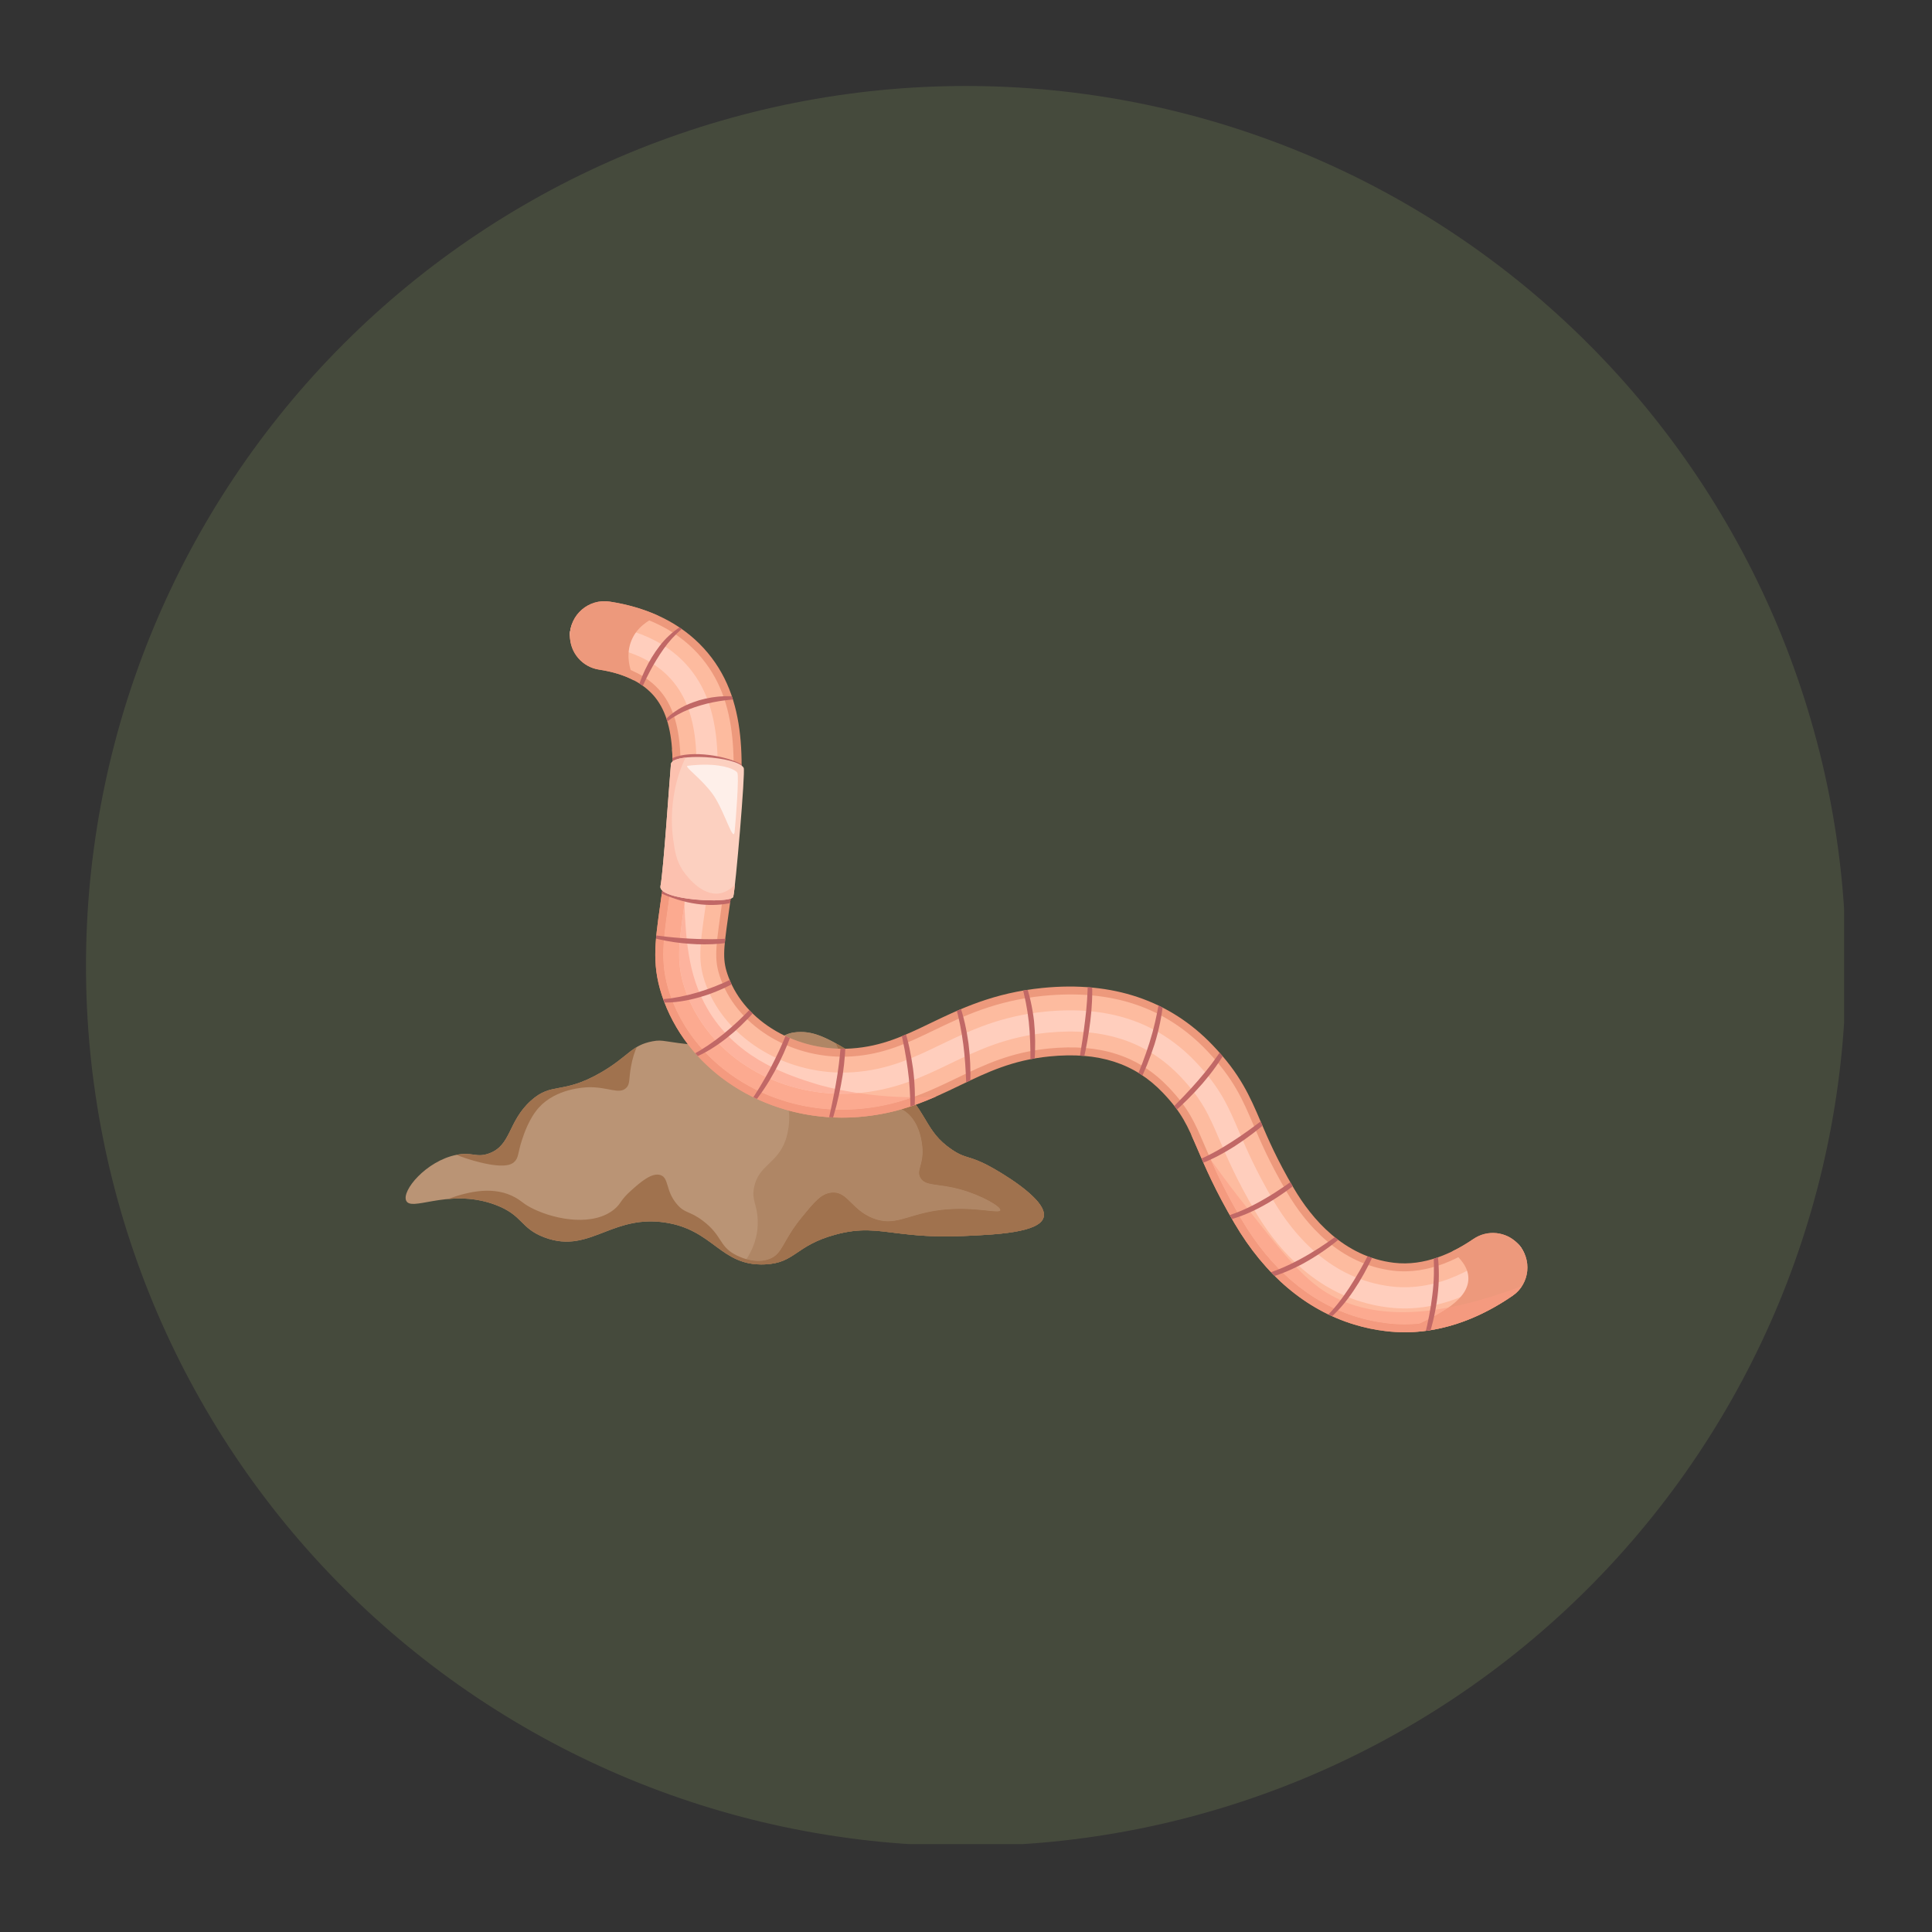 <?xml version="1.0" encoding="UTF-8"?>
<svg xmlns="http://www.w3.org/2000/svg" xmlns:xlink="http://www.w3.org/1999/xlink" width="500" zoomAndPan="magnify" viewBox="0 0 375 375" height="500" preserveAspectRatio="xMidYMid meet" version="1.0">
  <rect x="0" y="0" width="375" height="375" fill="#333333" stroke="none"/>
  <defs>
    <filter x="0%" y="0%" width="100%" height="100%" id="7b5cb6b20d">
      <feColorMatrix values="0 0 0 0 1 0 0 0 0 1 0 0 0 0 1 0 0 0 1 0" color-interpolation-filters="sRGB"></feColorMatrix>
    </filter>
    <mask id="a356fc6a22">
      <g filter="url(#7b5cb6b20d)">
        <rect x="-37.5" width="450" fill="#000000" y="-37.5" height="450" fill-opacity="0.27"></rect>
      </g>
    </mask>
    <clipPath id="5f7e84107d">
      <path d="M 0.691 0.691 L 341.941 0.691 L 341.941 341.941 L 0.691 341.941 Z M 0.691 0.691 " clip-rule="nonzero"></path>
    </clipPath>
    <clipPath id="06f97db2b3">
      <rect x="0" width="343" y="0" height="343"></rect>
    </clipPath>
    <clipPath id="3cd2a3706c">
      <path d="M 110.582 116.695 L 296.469 116.695 L 296.469 258.594 L 110.582 258.594 Z M 110.582 116.695 " clip-rule="nonzero"></path>
    </clipPath>
    <clipPath id="35ce9627b8">
      <path d="M 110 118 L 296.879 118 L 296.879 258 L 110 258 Z M 110 118 " clip-rule="nonzero"></path>
    </clipPath>
    <clipPath id="326d175a4c">
      <path d="M 110 116.109 L 128 116.109 L 128 133 L 110 133 Z M 110 116.109 " clip-rule="nonzero"></path>
    </clipPath>
    <clipPath id="db8fc7cbfe">
      <path d="M 271.906 239.137 L 296.469 239.137 L 296.469 258.594 L 271.906 258.594 Z M 271.906 239.137 " clip-rule="nonzero"></path>
    </clipPath>
    <clipPath id="c5ac08446a">
      <path d="M 231.055 220 L 293.602 220 L 293.602 258.594 L 231.055 258.594 Z M 231.055 220 " clip-rule="nonzero"></path>
    </clipPath>
    <clipPath id="8766a8b365">
      <path d="M 231.055 220 L 293.832 220 L 293.832 258.594 L 231.055 258.594 Z M 231.055 220 " clip-rule="nonzero"></path>
    </clipPath>
    <clipPath id="0b3cf29abd">
      <path d="M 271.906 249.512 L 295.445 249.512 L 295.445 258.594 L 271.906 258.594 Z M 271.906 249.512 " clip-rule="nonzero"></path>
    </clipPath>
    <clipPath id="21deb6b299">
      <path d="M 127.43 135 L 145.664 135 L 145.664 141.598 L 127.43 141.598 Z M 127.43 135 " clip-rule="nonzero"></path>
    </clipPath>
    <clipPath id="13d1c68067">
      <path d="M 262.895 257.102 C 253.516 254.262 245.535 247.547 239.586 237.395 C 235.867 231.055 233.961 226.602 232.43 223.023 C 230.488 218.484 229.418 215.988 225.723 212.113 C 220.227 206.352 213.23 204.109 203.715 205.051 C 196.508 205.766 191.594 208.133 186.391 210.637 C 180.648 213.402 174.711 216.262 166.172 216.84 C 149.594 217.961 134.25 208.707 128.879 194.34 C 126.434 187.801 127.074 183.277 128.129 175.785 C 128.637 172.223 129.262 167.793 129.793 161.703 C 130.801 150.195 131.668 140.258 126.715 134.832 C 124.051 131.914 120.117 130.551 116.289 129.973 C 113.051 129.488 110.652 126.715 110.621 123.441 C 110.582 119.316 114.266 116.148 118.352 116.773 C 125.973 117.938 132.195 121.008 136.598 125.828 C 145.504 135.582 144.344 148.836 143.117 162.863 C 142.555 169.309 141.898 173.938 141.375 177.652 C 140.383 184.652 140.195 186.43 141.406 189.66 C 144.672 198.395 154.711 204.219 165.27 203.508 C 171.23 203.105 175.562 201.016 180.582 198.602 C 186.324 195.836 192.832 192.703 202.395 191.754 C 215.961 190.41 227.066 194.156 235.402 202.895 C 240.766 208.512 242.602 212.801 244.727 217.77 C 246.184 221.168 247.836 225.027 251.125 230.641 C 254.613 236.586 260.82 243.926 270.543 245.102 C 276.516 245.828 282.066 243.172 285.98 240.492 C 288.707 238.625 292.383 239.016 294.641 241.43 L 294.656 241.441 C 297.441 244.41 296.965 249.172 293.613 251.484 C 287.543 255.676 278.945 259.586 268.93 258.367 C 266.859 258.117 264.848 257.695 262.895 257.102 " clip-rule="nonzero"></path>
    </clipPath>
    <clipPath id="2c217c8c62">
      <path d="M 122.812 120.387 L 134.586 120.387 L 134.586 137.91 L 122.812 137.91 Z M 122.812 120.387 " clip-rule="nonzero"></path>
    </clipPath>
    <clipPath id="6ea8f83271">
      <path d="M 262.895 257.102 C 253.516 254.262 245.535 247.547 239.586 237.395 C 235.867 231.055 233.961 226.602 232.43 223.023 C 230.488 218.484 229.418 215.988 225.723 212.113 C 220.227 206.352 213.23 204.109 203.715 205.051 C 196.508 205.766 191.594 208.133 186.391 210.637 C 180.648 213.402 174.711 216.262 166.172 216.84 C 149.594 217.961 134.25 208.707 128.879 194.34 C 126.434 187.801 127.074 183.277 128.129 175.785 C 128.637 172.223 129.262 167.793 129.793 161.703 C 130.801 150.195 131.668 140.258 126.715 134.832 C 124.051 131.914 120.117 130.551 116.289 129.973 C 113.051 129.488 110.652 126.715 110.621 123.441 C 110.582 119.316 114.266 116.148 118.352 116.773 C 125.973 117.938 132.195 121.008 136.598 125.828 C 145.504 135.582 144.344 148.836 143.117 162.863 C 142.555 169.309 141.898 173.938 141.375 177.652 C 140.383 184.652 140.195 186.43 141.406 189.66 C 144.672 198.395 154.711 204.219 165.27 203.508 C 171.23 203.105 175.562 201.016 180.582 198.602 C 186.324 195.836 192.832 192.703 202.395 191.754 C 215.961 190.41 227.066 194.156 235.402 202.895 C 240.766 208.512 242.602 212.801 244.727 217.77 C 246.184 221.168 247.836 225.027 251.125 230.641 C 254.613 236.586 260.82 243.926 270.543 245.102 C 276.516 245.828 282.066 243.172 285.98 240.492 C 288.707 238.625 292.383 239.016 294.641 241.43 L 294.656 241.441 C 297.441 244.41 296.965 249.172 293.613 251.484 C 287.543 255.676 278.945 259.586 268.93 258.367 C 266.859 258.117 264.848 257.695 262.895 257.102 " clip-rule="nonzero"></path>
    </clipPath>
    <clipPath id="3f9ba5ae80">
      <path d="M 123.508 180.797 L 147 180.797 L 147 183.336 L 123.508 183.336 Z M 123.508 180.797 " clip-rule="nonzero"></path>
    </clipPath>
    <clipPath id="fbb2defa3a">
      <path d="M 262.895 257.102 C 253.516 254.262 245.535 247.547 239.586 237.395 C 235.867 231.055 233.961 226.602 232.43 223.023 C 230.488 218.484 229.418 215.988 225.723 212.113 C 220.227 206.352 213.23 204.109 203.715 205.051 C 196.508 205.766 191.594 208.133 186.391 210.637 C 180.648 213.402 174.711 216.262 166.172 216.84 C 149.594 217.961 134.25 208.707 128.879 194.34 C 126.434 187.801 127.074 183.277 128.129 175.785 C 128.637 172.223 129.262 167.793 129.793 161.703 C 130.801 150.195 131.668 140.258 126.715 134.832 C 124.051 131.914 120.117 130.551 116.289 129.973 C 113.051 129.488 110.652 126.715 110.621 123.441 C 110.582 119.316 114.266 116.148 118.352 116.773 C 125.973 117.938 132.195 121.008 136.598 125.828 C 145.504 135.582 144.344 148.836 143.117 162.863 C 142.555 169.309 141.898 173.938 141.375 177.652 C 140.383 184.652 140.195 186.43 141.406 189.66 C 144.672 198.395 154.711 204.219 165.27 203.508 C 171.23 203.105 175.562 201.016 180.582 198.602 C 186.324 195.836 192.832 192.703 202.395 191.754 C 215.961 190.41 227.066 194.156 235.402 202.895 C 240.766 208.512 242.602 212.801 244.727 217.77 C 246.184 221.168 247.836 225.027 251.125 230.641 C 254.613 236.586 260.82 243.926 270.543 245.102 C 276.516 245.828 282.066 243.172 285.98 240.492 C 288.707 238.625 292.383 239.016 294.641 241.43 L 294.656 241.441 C 297.441 244.41 296.965 249.172 293.613 251.484 C 287.543 255.676 278.945 259.586 268.93 258.367 C 266.859 258.117 264.848 257.695 262.895 257.102 " clip-rule="nonzero"></path>
    </clipPath>
    <clipPath id="b7f6ed3e4c">
      <path d="M 123.043 185.18 L 149.586 185.18 L 149.586 194.633 L 123.043 194.633 Z M 123.043 185.18 " clip-rule="nonzero"></path>
    </clipPath>
    <clipPath id="f0acea049e">
      <path d="M 262.895 257.102 C 253.516 254.262 245.535 247.547 239.586 237.395 C 235.867 231.055 233.961 226.602 232.43 223.023 C 230.488 218.484 229.418 215.988 225.723 212.113 C 220.227 206.352 213.23 204.109 203.715 205.051 C 196.508 205.766 191.594 208.133 186.391 210.637 C 180.648 213.402 174.711 216.262 166.172 216.84 C 149.594 217.961 134.25 208.707 128.879 194.34 C 126.434 187.801 127.074 183.277 128.129 175.785 C 128.637 172.223 129.262 167.793 129.793 161.703 C 130.801 150.195 131.668 140.258 126.715 134.832 C 124.051 131.914 120.117 130.551 116.289 129.973 C 113.051 129.488 110.652 126.715 110.621 123.441 C 110.582 119.316 114.266 116.148 118.352 116.773 C 125.973 117.938 132.195 121.008 136.598 125.828 C 145.504 135.582 144.344 148.836 143.117 162.863 C 142.555 169.309 141.898 173.938 141.375 177.652 C 140.383 184.652 140.195 186.43 141.406 189.66 C 144.672 198.395 154.711 204.219 165.27 203.508 C 171.23 203.105 175.562 201.016 180.582 198.602 C 186.324 195.836 192.832 192.703 202.395 191.754 C 215.961 190.41 227.066 194.156 235.402 202.895 C 240.766 208.512 242.602 212.801 244.727 217.77 C 246.184 221.168 247.836 225.027 251.125 230.641 C 254.613 236.586 260.82 243.926 270.543 245.102 C 276.516 245.828 282.066 243.172 285.98 240.492 C 288.707 238.625 292.383 239.016 294.641 241.43 L 294.656 241.441 C 297.441 244.41 296.965 249.172 293.613 251.484 C 287.543 255.676 278.945 259.586 268.93 258.367 C 266.859 258.117 264.848 257.695 262.895 257.102 " clip-rule="nonzero"></path>
    </clipPath>
    <clipPath id="0b3b74f50c">
      <path d="M 128.812 188.176 L 151.664 188.176 L 151.664 206.855 L 128.812 206.855 Z M 128.812 188.176 " clip-rule="nonzero"></path>
    </clipPath>
    <clipPath id="a6ed6b0025">
      <path d="M 262.895 257.102 C 253.516 254.262 245.535 247.547 239.586 237.395 C 235.867 231.055 233.961 226.602 232.43 223.023 C 230.488 218.484 229.418 215.988 225.723 212.113 C 220.227 206.352 213.23 204.109 203.715 205.051 C 196.508 205.766 191.594 208.133 186.391 210.637 C 180.648 213.402 174.711 216.262 166.172 216.84 C 149.594 217.961 134.25 208.707 128.879 194.34 C 126.434 187.801 127.074 183.277 128.129 175.785 C 128.637 172.223 129.262 167.793 129.793 161.703 C 130.801 150.195 131.668 140.258 126.715 134.832 C 124.051 131.914 120.117 130.551 116.289 129.973 C 113.051 129.488 110.652 126.715 110.621 123.441 C 110.582 119.316 114.266 116.148 118.352 116.773 C 125.973 117.938 132.195 121.008 136.598 125.828 C 145.504 135.582 144.344 148.836 143.117 162.863 C 142.555 169.309 141.898 173.938 141.375 177.652 C 140.383 184.652 140.195 186.43 141.406 189.66 C 144.672 198.395 154.711 204.219 165.27 203.508 C 171.23 203.105 175.562 201.016 180.582 198.602 C 186.324 195.836 192.832 192.703 202.395 191.754 C 215.961 190.41 227.066 194.156 235.402 202.895 C 240.766 208.512 242.602 212.801 244.727 217.77 C 246.184 221.168 247.836 225.027 251.125 230.641 C 254.613 236.586 260.82 243.926 270.543 245.102 C 276.516 245.828 282.066 243.172 285.98 240.492 C 288.707 238.625 292.383 239.016 294.641 241.43 L 294.656 241.441 C 297.441 244.41 296.965 249.172 293.613 251.484 C 287.543 255.676 278.945 259.586 268.93 258.367 C 266.859 258.117 264.848 257.695 262.895 257.102 " clip-rule="nonzero"></path>
    </clipPath>
    <clipPath id="068ae3a266">
      <path d="M 141.508 191 L 156 191 L 156 218.844 L 141.508 218.844 Z M 141.508 191 " clip-rule="nonzero"></path>
    </clipPath>
    <clipPath id="03ca983d22">
      <path d="M 262.895 257.102 C 253.516 254.262 245.535 247.547 239.586 237.395 C 235.867 231.055 233.961 226.602 232.43 223.023 C 230.488 218.484 229.418 215.988 225.723 212.113 C 220.227 206.352 213.23 204.109 203.715 205.051 C 196.508 205.766 191.594 208.133 186.391 210.637 C 180.648 213.402 174.711 216.262 166.172 216.84 C 149.594 217.961 134.25 208.707 128.879 194.34 C 126.434 187.801 127.074 183.277 128.129 175.785 C 128.637 172.223 129.262 167.793 129.793 161.703 C 130.801 150.195 131.668 140.258 126.715 134.832 C 124.051 131.914 120.117 130.551 116.289 129.973 C 113.051 129.488 110.652 126.715 110.621 123.441 C 110.582 119.316 114.266 116.148 118.352 116.773 C 125.973 117.938 132.195 121.008 136.598 125.828 C 145.504 135.582 144.344 148.836 143.117 162.863 C 142.555 169.309 141.898 173.938 141.375 177.652 C 140.383 184.652 140.195 186.43 141.406 189.66 C 144.672 198.395 154.711 204.219 165.27 203.508 C 171.23 203.105 175.562 201.016 180.582 198.602 C 186.324 195.836 192.832 192.703 202.395 191.754 C 215.961 190.41 227.066 194.156 235.402 202.895 C 240.766 208.512 242.602 212.801 244.727 217.77 C 246.184 221.168 247.836 225.027 251.125 230.641 C 254.613 236.586 260.82 243.926 270.543 245.102 C 276.516 245.828 282.066 243.172 285.98 240.492 C 288.707 238.625 292.383 239.016 294.641 241.43 L 294.656 241.441 C 297.441 244.41 296.965 249.172 293.613 251.484 C 287.543 255.676 278.945 259.586 268.93 258.367 C 266.859 258.117 264.848 257.695 262.895 257.102 " clip-rule="nonzero"></path>
    </clipPath>
    <clipPath id="a56bc209f0">
      <path d="M 159.047 192.559 L 164.355 192.559 L 164.355 224.148 L 159.047 224.148 Z M 159.047 192.559 " clip-rule="nonzero"></path>
    </clipPath>
    <clipPath id="9fbd5b548c">
      <path d="M 262.895 257.102 C 253.516 254.262 245.535 247.547 239.586 237.395 C 235.867 231.055 233.961 226.602 232.43 223.023 C 230.488 218.484 229.418 215.988 225.723 212.113 C 220.227 206.352 213.23 204.109 203.715 205.051 C 196.508 205.766 191.594 208.133 186.391 210.637 C 180.648 213.402 174.711 216.262 166.172 216.84 C 149.594 217.961 134.25 208.707 128.879 194.34 C 126.434 187.801 127.074 183.277 128.129 175.785 C 128.637 172.223 129.262 167.793 129.793 161.703 C 130.801 150.195 131.668 140.258 126.715 134.832 C 124.051 131.914 120.117 130.551 116.289 129.973 C 113.051 129.488 110.652 126.715 110.621 123.441 C 110.582 119.316 114.266 116.148 118.352 116.773 C 125.973 117.938 132.195 121.008 136.598 125.828 C 145.504 135.582 144.344 148.836 143.117 162.863 C 142.555 169.309 141.898 173.938 141.375 177.652 C 140.383 184.652 140.195 186.43 141.406 189.66 C 144.672 198.395 154.711 204.219 165.27 203.508 C 171.23 203.105 175.562 201.016 180.582 198.602 C 186.324 195.836 192.832 192.703 202.395 191.754 C 215.961 190.41 227.066 194.156 235.402 202.895 C 240.766 208.512 242.602 212.801 244.727 217.77 C 246.184 221.168 247.836 225.027 251.125 230.641 C 254.613 236.586 260.82 243.926 270.543 245.102 C 276.516 245.828 282.066 243.172 285.98 240.492 C 288.707 238.625 292.383 239.016 294.641 241.43 L 294.656 241.441 C 297.441 244.41 296.965 249.172 293.613 251.484 C 287.543 255.676 278.945 259.586 268.93 258.367 C 266.859 258.117 264.848 257.695 262.895 257.102 " clip-rule="nonzero"></path>
    </clipPath>
    <clipPath id="049fd5acae">
      <path d="M 172.203 192.098 L 177.742 192.098 L 177.742 223.227 L 172.203 223.227 Z M 172.203 192.098 " clip-rule="nonzero"></path>
    </clipPath>
    <clipPath id="d80e92826a">
      <path d="M 262.895 257.102 C 253.516 254.262 245.535 247.547 239.586 237.395 C 235.867 231.055 233.961 226.602 232.43 223.023 C 230.488 218.484 229.418 215.988 225.723 212.113 C 220.227 206.352 213.23 204.109 203.715 205.051 C 196.508 205.766 191.594 208.133 186.391 210.637 C 180.648 213.402 174.711 216.262 166.172 216.84 C 149.594 217.961 134.25 208.707 128.879 194.34 C 126.434 187.801 127.074 183.277 128.129 175.785 C 128.637 172.223 129.262 167.793 129.793 161.703 C 130.801 150.195 131.668 140.258 126.715 134.832 C 124.051 131.914 120.117 130.551 116.289 129.973 C 113.051 129.488 110.652 126.715 110.621 123.441 C 110.582 119.316 114.266 116.148 118.352 116.773 C 125.973 117.938 132.195 121.008 136.598 125.828 C 145.504 135.582 144.344 148.836 143.117 162.863 C 142.555 169.309 141.898 173.938 141.375 177.652 C 140.383 184.652 140.195 186.43 141.406 189.66 C 144.672 198.395 154.711 204.219 165.27 203.508 C 171.23 203.105 175.562 201.016 180.582 198.602 C 186.324 195.836 192.832 192.703 202.395 191.754 C 215.961 190.41 227.066 194.156 235.402 202.895 C 240.766 208.512 242.602 212.801 244.727 217.77 C 246.184 221.168 247.836 225.027 251.125 230.641 C 254.613 236.586 260.82 243.926 270.543 245.102 C 276.516 245.828 282.066 243.172 285.98 240.492 C 288.707 238.625 292.383 239.016 294.641 241.43 L 294.656 241.441 C 297.441 244.41 296.965 249.172 293.613 251.484 C 287.543 255.676 278.945 259.586 268.93 258.367 C 266.859 258.117 264.848 257.695 262.895 257.102 " clip-rule="nonzero"></path>
    </clipPath>
    <clipPath id="d5348df76c">
      <path d="M 182.359 187.945 L 188.59 187.945 L 188.59 218.383 L 182.359 218.383 Z M 182.359 187.945 " clip-rule="nonzero"></path>
    </clipPath>
    <clipPath id="84e6627581">
      <path d="M 262.895 257.102 C 253.516 254.262 245.535 247.547 239.586 237.395 C 235.867 231.055 233.961 226.602 232.43 223.023 C 230.488 218.484 229.418 215.988 225.723 212.113 C 220.227 206.352 213.23 204.109 203.715 205.051 C 196.508 205.766 191.594 208.133 186.391 210.637 C 180.648 213.402 174.711 216.262 166.172 216.84 C 149.594 217.961 134.25 208.707 128.879 194.34 C 126.434 187.801 127.074 183.277 128.129 175.785 C 128.637 172.223 129.262 167.793 129.793 161.703 C 130.801 150.195 131.668 140.258 126.715 134.832 C 124.051 131.914 120.117 130.551 116.289 129.973 C 113.051 129.488 110.652 126.715 110.621 123.441 C 110.582 119.316 114.266 116.148 118.352 116.773 C 125.973 117.938 132.195 121.008 136.598 125.828 C 145.504 135.582 144.344 148.836 143.117 162.863 C 142.555 169.309 141.898 173.938 141.375 177.652 C 140.383 184.652 140.195 186.43 141.406 189.66 C 144.672 198.395 154.711 204.219 165.27 203.508 C 171.23 203.105 175.562 201.016 180.582 198.602 C 186.324 195.836 192.832 192.703 202.395 191.754 C 215.961 190.41 227.066 194.156 235.402 202.895 C 240.766 208.512 242.602 212.801 244.727 217.77 C 246.184 221.168 247.836 225.027 251.125 230.641 C 254.613 236.586 260.82 243.926 270.543 245.102 C 276.516 245.828 282.066 243.172 285.98 240.492 C 288.707 238.625 292.383 239.016 294.641 241.43 L 294.656 241.441 C 297.441 244.41 296.965 249.172 293.613 251.484 C 287.543 255.676 278.945 259.586 268.93 258.367 C 266.859 258.117 264.848 257.695 262.895 257.102 " clip-rule="nonzero"></path>
    </clipPath>
    <clipPath id="58cc675fc9">
      <path d="M 195.051 183.797 L 201 183.797 L 201 213.773 L 195.051 213.773 Z M 195.051 183.797 " clip-rule="nonzero"></path>
    </clipPath>
    <clipPath id="f018ded252">
      <path d="M 262.895 257.102 C 253.516 254.262 245.535 247.547 239.586 237.395 C 235.867 231.055 233.961 226.602 232.43 223.023 C 230.488 218.484 229.418 215.988 225.723 212.113 C 220.227 206.352 213.23 204.109 203.715 205.051 C 196.508 205.766 191.594 208.133 186.391 210.637 C 180.648 213.402 174.711 216.262 166.172 216.84 C 149.594 217.961 134.25 208.707 128.879 194.34 C 126.434 187.801 127.074 183.277 128.129 175.785 C 128.637 172.223 129.262 167.793 129.793 161.703 C 130.801 150.195 131.668 140.258 126.715 134.832 C 124.051 131.914 120.117 130.551 116.289 129.973 C 113.051 129.488 110.652 126.715 110.621 123.441 C 110.582 119.316 114.266 116.148 118.352 116.773 C 125.973 117.938 132.195 121.008 136.598 125.828 C 145.504 135.582 144.344 148.836 143.117 162.863 C 142.555 169.309 141.898 173.938 141.375 177.652 C 140.383 184.652 140.195 186.43 141.406 189.66 C 144.672 198.395 154.711 204.219 165.27 203.508 C 171.23 203.105 175.562 201.016 180.582 198.602 C 186.324 195.836 192.832 192.703 202.395 191.754 C 215.961 190.41 227.066 194.156 235.402 202.895 C 240.766 208.512 242.602 212.801 244.727 217.77 C 246.184 221.168 247.836 225.027 251.125 230.641 C 254.613 236.586 260.82 243.926 270.543 245.102 C 276.516 245.828 282.066 243.172 285.98 240.492 C 288.707 238.625 292.383 239.016 294.641 241.43 L 294.656 241.441 C 297.441 244.41 296.965 249.172 293.613 251.484 C 287.543 255.676 278.945 259.586 268.93 258.367 C 266.859 258.117 264.848 257.695 262.895 257.102 " clip-rule="nonzero"></path>
    </clipPath>
    <clipPath id="1721d1ecb8">
      <path d="M 208 182.645 L 212 182.645 L 212 213.312 L 208 213.312 Z M 208 182.645 " clip-rule="nonzero"></path>
    </clipPath>
    <clipPath id="bddc8d097b">
      <path d="M 262.895 257.102 C 253.516 254.262 245.535 247.547 239.586 237.395 C 235.867 231.055 233.961 226.602 232.43 223.023 C 230.488 218.484 229.418 215.988 225.723 212.113 C 220.227 206.352 213.23 204.109 203.715 205.051 C 196.508 205.766 191.594 208.133 186.391 210.637 C 180.648 213.402 174.711 216.262 166.172 216.84 C 149.594 217.961 134.25 208.707 128.879 194.34 C 126.434 187.801 127.074 183.277 128.129 175.785 C 128.637 172.223 129.262 167.793 129.793 161.703 C 130.801 150.195 131.668 140.258 126.715 134.832 C 124.051 131.914 120.117 130.551 116.289 129.973 C 113.051 129.488 110.652 126.715 110.621 123.441 C 110.582 119.316 114.266 116.148 118.352 116.773 C 125.973 117.938 132.195 121.008 136.598 125.828 C 145.504 135.582 144.344 148.836 143.117 162.863 C 142.555 169.309 141.898 173.938 141.375 177.652 C 140.383 184.652 140.195 186.43 141.406 189.66 C 144.672 198.395 154.711 204.219 165.27 203.508 C 171.23 203.105 175.562 201.016 180.582 198.602 C 186.324 195.836 192.832 192.703 202.395 191.754 C 215.961 190.41 227.066 194.156 235.402 202.895 C 240.766 208.512 242.602 212.801 244.727 217.77 C 246.184 221.168 247.836 225.027 251.125 230.641 C 254.613 236.586 260.82 243.926 270.543 245.102 C 276.516 245.828 282.066 243.172 285.98 240.492 C 288.707 238.625 292.383 239.016 294.641 241.43 L 294.656 241.441 C 297.441 244.41 296.965 249.172 293.613 251.484 C 287.543 255.676 278.945 259.586 268.93 258.367 C 266.859 258.117 264.848 257.695 262.895 257.102 " clip-rule="nonzero"></path>
    </clipPath>
    <clipPath id="fac01d6734">
      <path d="M 216.285 185.871 L 225.977 185.871 L 225.977 217.922 L 216.285 217.922 Z M 216.285 185.871 " clip-rule="nonzero"></path>
    </clipPath>
    <clipPath id="9de7fb905b">
      <path d="M 262.895 257.102 C 253.516 254.262 245.535 247.547 239.586 237.395 C 235.867 231.055 233.961 226.602 232.43 223.023 C 230.488 218.484 229.418 215.988 225.723 212.113 C 220.227 206.352 213.23 204.109 203.715 205.051 C 196.508 205.766 191.594 208.133 186.391 210.637 C 180.648 213.402 174.711 216.262 166.172 216.84 C 149.594 217.961 134.25 208.707 128.879 194.34 C 126.434 187.801 127.074 183.277 128.129 175.785 C 128.637 172.223 129.262 167.793 129.793 161.703 C 130.801 150.195 131.668 140.258 126.715 134.832 C 124.051 131.914 120.117 130.551 116.289 129.973 C 113.051 129.488 110.652 126.715 110.621 123.441 C 110.582 119.316 114.266 116.148 118.352 116.773 C 125.973 117.938 132.195 121.008 136.598 125.828 C 145.504 135.582 144.344 148.836 143.117 162.863 C 142.555 169.309 141.898 173.938 141.375 177.652 C 140.383 184.652 140.195 186.43 141.406 189.66 C 144.672 198.395 154.711 204.219 165.27 203.508 C 171.23 203.105 175.562 201.016 180.582 198.602 C 186.324 195.836 192.832 192.703 202.395 191.754 C 215.961 190.41 227.066 194.156 235.402 202.895 C 240.766 208.512 242.602 212.801 244.727 217.77 C 246.184 221.168 247.836 225.027 251.125 230.641 C 254.613 236.586 260.82 243.926 270.543 245.102 C 276.516 245.828 282.066 243.172 285.98 240.492 C 288.707 238.625 292.383 239.016 294.641 241.43 L 294.656 241.441 C 297.441 244.41 296.965 249.172 293.613 251.484 C 287.543 255.676 278.945 259.586 268.93 258.367 C 266.859 258.117 264.848 257.695 262.895 257.102 " clip-rule="nonzero"></path>
    </clipPath>
    <clipPath id="15332d1236">
      <path d="M 220.672 195.324 L 240.75 195.324 L 240.75 221.383 L 220.672 221.383 Z M 220.672 195.324 " clip-rule="nonzero"></path>
    </clipPath>
    <clipPath id="ef303c272c">
      <path d="M 262.895 257.102 C 253.516 254.262 245.535 247.547 239.586 237.395 C 235.867 231.055 233.961 226.602 232.43 223.023 C 230.488 218.484 229.418 215.988 225.723 212.113 C 220.227 206.352 213.23 204.109 203.715 205.051 C 196.508 205.766 191.594 208.133 186.391 210.637 C 180.648 213.402 174.711 216.262 166.172 216.84 C 149.594 217.961 134.25 208.707 128.879 194.34 C 126.434 187.801 127.074 183.277 128.129 175.785 C 128.637 172.223 129.262 167.793 129.793 161.703 C 130.801 150.195 131.668 140.258 126.715 134.832 C 124.051 131.914 120.117 130.551 116.289 129.973 C 113.051 129.488 110.652 126.715 110.621 123.441 C 110.582 119.316 114.266 116.148 118.352 116.773 C 125.973 117.938 132.195 121.008 136.598 125.828 C 145.504 135.582 144.344 148.836 143.117 162.863 C 142.555 169.309 141.898 173.938 141.375 177.652 C 140.383 184.652 140.195 186.43 141.406 189.66 C 144.672 198.395 154.711 204.219 165.27 203.508 C 171.23 203.105 175.562 201.016 180.582 198.602 C 186.324 195.836 192.832 192.703 202.395 191.754 C 215.961 190.41 227.066 194.156 235.402 202.895 C 240.766 208.512 242.602 212.801 244.727 217.77 C 246.184 221.168 247.836 225.027 251.125 230.641 C 254.613 236.586 260.82 243.926 270.543 245.102 C 276.516 245.828 282.066 243.172 285.98 240.492 C 288.707 238.625 292.383 239.016 294.641 241.43 L 294.656 241.441 C 297.441 244.41 296.965 249.172 293.613 251.484 C 287.543 255.676 278.945 259.586 268.93 258.367 C 266.859 258.117 264.848 257.695 262.895 257.102 " clip-rule="nonzero"></path>
    </clipPath>
    <clipPath id="86d0f60365">
      <path d="M 223.672 211.234 L 252.52 211.234 L 252.52 227.375 L 223.672 227.375 Z M 223.672 211.234 " clip-rule="nonzero"></path>
    </clipPath>
    <clipPath id="fa20048004">
      <path d="M 262.895 257.102 C 253.516 254.262 245.535 247.547 239.586 237.395 C 235.867 231.055 233.961 226.602 232.43 223.023 C 230.488 218.484 229.418 215.988 225.723 212.113 C 220.227 206.352 213.23 204.109 203.715 205.051 C 196.508 205.766 191.594 208.133 186.391 210.637 C 180.648 213.402 174.711 216.262 166.172 216.84 C 149.594 217.961 134.25 208.707 128.879 194.34 C 126.434 187.801 127.074 183.277 128.129 175.785 C 128.637 172.223 129.262 167.793 129.793 161.703 C 130.801 150.195 131.668 140.258 126.715 134.832 C 124.051 131.914 120.117 130.551 116.289 129.973 C 113.051 129.488 110.652 126.715 110.621 123.441 C 110.582 119.316 114.266 116.148 118.352 116.773 C 125.973 117.938 132.195 121.008 136.598 125.828 C 145.504 135.582 144.344 148.836 143.117 162.863 C 142.555 169.309 141.898 173.938 141.375 177.652 C 140.383 184.652 140.195 186.43 141.406 189.66 C 144.672 198.395 154.711 204.219 165.27 203.508 C 171.23 203.105 175.562 201.016 180.582 198.602 C 186.324 195.836 192.832 192.703 202.395 191.754 C 215.961 190.41 227.066 194.156 235.402 202.895 C 240.766 208.512 242.602 212.801 244.727 217.77 C 246.184 221.168 247.836 225.027 251.125 230.641 C 254.613 236.586 260.82 243.926 270.543 245.102 C 276.516 245.828 282.066 243.172 285.98 240.492 C 288.707 238.625 292.383 239.016 294.641 241.43 L 294.656 241.441 C 297.441 244.41 296.965 249.172 293.613 251.484 C 287.543 255.676 278.945 259.586 268.93 258.367 C 266.859 258.117 264.848 257.695 262.895 257.102 " clip-rule="nonzero"></path>
    </clipPath>
    <clipPath id="664bdb5f89">
      <path d="M 229.211 222.305 L 259.441 222.305 L 259.441 237.523 L 229.211 237.523 Z M 229.211 222.305 " clip-rule="nonzero"></path>
    </clipPath>
    <clipPath id="49ea9d7a8d">
      <path d="M 262.895 257.102 C 253.516 254.262 245.535 247.547 239.586 237.395 C 235.867 231.055 233.961 226.602 232.43 223.023 C 230.488 218.484 229.418 215.988 225.723 212.113 C 220.227 206.352 213.23 204.109 203.715 205.051 C 196.508 205.766 191.594 208.133 186.391 210.637 C 180.648 213.402 174.711 216.262 166.172 216.84 C 149.594 217.961 134.25 208.707 128.879 194.34 C 126.434 187.801 127.074 183.277 128.129 175.785 C 128.637 172.223 129.262 167.793 129.793 161.703 C 130.801 150.195 131.668 140.258 126.715 134.832 C 124.051 131.914 120.117 130.551 116.289 129.973 C 113.051 129.488 110.652 126.715 110.621 123.441 C 110.582 119.316 114.266 116.148 118.352 116.773 C 125.973 117.938 132.195 121.008 136.598 125.828 C 145.504 135.582 144.344 148.836 143.117 162.863 C 142.555 169.309 141.898 173.938 141.375 177.652 C 140.383 184.652 140.195 186.43 141.406 189.66 C 144.672 198.395 154.711 204.219 165.27 203.508 C 171.23 203.105 175.562 201.016 180.582 198.602 C 186.324 195.836 192.832 192.703 202.395 191.754 C 215.961 190.41 227.066 194.156 235.402 202.895 C 240.766 208.512 242.602 212.801 244.727 217.77 C 246.184 221.168 247.836 225.027 251.125 230.641 C 254.613 236.586 260.82 243.926 270.543 245.102 C 276.516 245.828 282.066 243.172 285.98 240.492 C 288.707 238.625 292.383 239.016 294.641 241.43 L 294.656 241.441 C 297.441 244.41 296.965 249.172 293.613 251.484 C 287.543 255.676 278.945 259.586 268.93 258.367 C 266.859 258.117 264.848 257.695 262.895 257.102 " clip-rule="nonzero"></path>
    </clipPath>
    <clipPath id="1f52ba91ec">
      <path d="M 236.133 234.062 L 265.906 234.062 L 265.906 248.82 L 236.133 248.82 Z M 236.133 234.062 " clip-rule="nonzero"></path>
    </clipPath>
    <clipPath id="6ce6be2f33">
      <path d="M 262.895 257.102 C 253.516 254.262 245.535 247.547 239.586 237.395 C 235.867 231.055 233.961 226.602 232.43 223.023 C 230.488 218.484 229.418 215.988 225.723 212.113 C 220.227 206.352 213.23 204.109 203.715 205.051 C 196.508 205.766 191.594 208.133 186.391 210.637 C 180.648 213.402 174.711 216.262 166.172 216.84 C 149.594 217.961 134.25 208.707 128.879 194.34 C 126.434 187.801 127.074 183.277 128.129 175.785 C 128.637 172.223 129.262 167.793 129.793 161.703 C 130.801 150.195 131.668 140.258 126.715 134.832 C 124.051 131.914 120.117 130.551 116.289 129.973 C 113.051 129.488 110.652 126.715 110.621 123.441 C 110.582 119.316 114.266 116.148 118.352 116.773 C 125.973 117.938 132.195 121.008 136.598 125.828 C 145.504 135.582 144.344 148.836 143.117 162.863 C 142.555 169.309 141.898 173.938 141.375 177.652 C 140.383 184.652 140.195 186.43 141.406 189.66 C 144.672 198.395 154.711 204.219 165.27 203.508 C 171.23 203.105 175.562 201.016 180.582 198.602 C 186.324 195.836 192.832 192.703 202.395 191.754 C 215.961 190.41 227.066 194.156 235.402 202.895 C 240.766 208.512 242.602 212.801 244.727 217.77 C 246.184 221.168 247.836 225.027 251.125 230.641 C 254.613 236.586 260.82 243.926 270.543 245.102 C 276.516 245.828 282.066 243.172 285.98 240.492 C 288.707 238.625 292.383 239.016 294.641 241.43 L 294.656 241.441 C 297.441 244.41 296.965 249.172 293.613 251.484 C 287.543 255.676 278.945 259.586 268.93 258.367 C 266.859 258.117 264.848 257.695 262.895 257.102 " clip-rule="nonzero"></path>
    </clipPath>
    <clipPath id="8efd6a26dc">
      <path d="M 252.059 234.293 L 270 234.293 L 270 258.594 L 252.059 258.594 Z M 252.059 234.293 " clip-rule="nonzero"></path>
    </clipPath>
    <clipPath id="32fb5fa453">
      <path d="M 262.895 257.102 C 253.516 254.262 245.535 247.547 239.586 237.395 C 235.867 231.055 233.961 226.602 232.43 223.023 C 230.488 218.484 229.418 215.988 225.723 212.113 C 220.227 206.352 213.23 204.109 203.715 205.051 C 196.508 205.766 191.594 208.133 186.391 210.637 C 180.648 213.402 174.711 216.262 166.172 216.84 C 149.594 217.961 134.25 208.707 128.879 194.34 C 126.434 187.801 127.074 183.277 128.129 175.785 C 128.637 172.223 129.262 167.793 129.793 161.703 C 130.801 150.195 131.668 140.258 126.715 134.832 C 124.051 131.914 120.117 130.551 116.289 129.973 C 113.051 129.488 110.652 126.715 110.621 123.441 C 110.582 119.316 114.266 116.148 118.352 116.773 C 125.973 117.938 132.195 121.008 136.598 125.828 C 145.504 135.582 144.344 148.836 143.117 162.863 C 142.555 169.309 141.898 173.938 141.375 177.652 C 140.383 184.652 140.195 186.43 141.406 189.66 C 144.672 198.395 154.711 204.219 165.27 203.508 C 171.23 203.105 175.562 201.016 180.582 198.602 C 186.324 195.836 192.832 192.703 202.395 191.754 C 215.961 190.41 227.066 194.156 235.402 202.895 C 240.766 208.512 242.602 212.801 244.727 217.77 C 246.184 221.168 247.836 225.027 251.125 230.641 C 254.613 236.586 260.82 243.926 270.543 245.102 C 276.516 245.828 282.066 243.172 285.98 240.492 C 288.707 238.625 292.383 239.016 294.641 241.43 L 294.656 241.441 C 297.441 244.41 296.965 249.172 293.613 251.484 C 287.543 255.676 278.945 259.586 268.93 258.367 C 266.859 258.117 264.848 257.695 262.895 257.102 " clip-rule="nonzero"></path>
    </clipPath>
    <clipPath id="fb1610ef88">
      <path d="M 274 235.449 L 279.293 235.449 L 279.293 258.594 L 274 258.594 Z M 274 235.449 " clip-rule="nonzero"></path>
    </clipPath>
    <clipPath id="54a4ecc567">
      <path d="M 262.895 257.102 C 253.516 254.262 245.535 247.547 239.586 237.395 C 235.867 231.055 233.961 226.602 232.43 223.023 C 230.488 218.484 229.418 215.988 225.723 212.113 C 220.227 206.352 213.23 204.109 203.715 205.051 C 196.508 205.766 191.594 208.133 186.391 210.637 C 180.648 213.402 174.711 216.262 166.172 216.84 C 149.594 217.961 134.25 208.707 128.879 194.34 C 126.434 187.801 127.074 183.277 128.129 175.785 C 128.637 172.223 129.262 167.793 129.793 161.703 C 130.801 150.195 131.668 140.258 126.715 134.832 C 124.051 131.914 120.117 130.551 116.289 129.973 C 113.051 129.488 110.652 126.715 110.621 123.441 C 110.582 119.316 114.266 116.148 118.352 116.773 C 125.973 117.938 132.195 121.008 136.598 125.828 C 145.504 135.582 144.344 148.836 143.117 162.863 C 142.555 169.309 141.898 173.938 141.375 177.652 C 140.383 184.652 140.195 186.43 141.406 189.66 C 144.672 198.395 154.711 204.219 165.27 203.508 C 171.23 203.105 175.562 201.016 180.582 198.602 C 186.324 195.836 192.832 192.703 202.395 191.754 C 215.961 190.41 227.066 194.156 235.402 202.895 C 240.766 208.512 242.602 212.801 244.727 217.77 C 246.184 221.168 247.836 225.027 251.125 230.641 C 254.613 236.586 260.82 243.926 270.543 245.102 C 276.516 245.828 282.066 243.172 285.98 240.492 C 288.707 238.625 292.383 239.016 294.641 241.43 L 294.656 241.441 C 297.441 244.41 296.965 249.172 293.613 251.484 C 287.543 255.676 278.945 259.586 268.93 258.367 C 266.859 258.117 264.848 257.695 262.895 257.102 " clip-rule="nonzero"></path>
    </clipPath>
  </defs>
  <g mask="url(#a356fc6a22)">
    <g transform="matrix(1, 0, 0, 1, 16, 16)">
      <g clip-path="url(#06f97db2b3)">
        <g clip-path="url(#5f7e84107d)">
          <path fill="#778855" d="M 342.297 171.492 C 342.297 174.289 342.23 177.082 342.094 179.875 C 341.953 182.668 341.75 185.453 341.477 188.234 C 341.203 191.016 340.859 193.789 340.449 196.555 C 340.039 199.32 339.562 202.074 339.016 204.816 C 338.469 207.559 337.859 210.285 337.18 212.996 C 336.5 215.707 335.754 218.402 334.941 221.074 C 334.133 223.75 333.254 226.402 332.312 229.035 C 331.371 231.668 330.367 234.273 329.297 236.859 C 328.227 239.441 327.094 241.996 325.898 244.523 C 324.703 247.051 323.449 249.547 322.129 252.012 C 320.812 254.477 319.434 256.906 317.996 259.305 C 316.559 261.703 315.066 264.062 313.512 266.387 C 311.961 268.711 310.352 270.996 308.684 273.242 C 307.02 275.488 305.301 277.691 303.527 279.852 C 301.754 282.012 299.93 284.129 298.051 286.199 C 296.176 288.27 294.246 290.293 292.27 292.27 C 290.293 294.246 288.27 296.176 286.199 298.051 C 284.129 299.93 282.012 301.754 279.852 303.527 C 277.691 305.301 275.488 307.02 273.242 308.684 C 270.996 310.352 268.711 311.961 266.387 313.512 C 264.062 315.066 261.703 316.559 259.305 317.996 C 256.906 319.434 254.477 320.812 252.012 322.129 C 249.547 323.449 247.051 324.703 244.523 325.898 C 241.996 327.094 239.441 328.227 236.859 329.297 C 234.273 330.367 231.668 331.371 229.035 332.312 C 226.402 333.254 223.75 334.133 221.074 334.941 C 218.402 335.754 215.707 336.5 212.996 337.18 C 210.285 337.859 207.559 338.469 204.816 339.016 C 202.074 339.562 199.32 340.039 196.555 340.449 C 193.789 340.859 191.016 341.203 188.234 341.477 C 185.453 341.75 182.668 341.953 179.875 342.094 C 177.082 342.23 174.289 342.297 171.492 342.297 C 168.699 342.297 165.906 342.23 163.113 342.094 C 160.32 341.953 157.535 341.75 154.754 341.477 C 151.969 341.203 149.195 340.859 146.434 340.449 C 143.668 340.039 140.914 339.562 138.172 339.016 C 135.43 338.469 132.703 337.859 129.992 337.18 C 127.281 336.5 124.586 335.754 121.91 334.941 C 119.238 334.133 116.582 333.254 113.953 332.312 C 111.32 331.371 108.711 330.367 106.129 329.297 C 103.547 328.227 100.992 327.094 98.465 325.898 C 95.938 324.703 93.441 323.449 90.977 322.129 C 88.512 320.812 86.082 319.434 83.684 317.996 C 81.285 316.559 78.926 315.066 76.602 313.512 C 74.277 311.961 71.992 310.352 69.746 308.684 C 67.5 307.02 65.297 305.301 63.137 303.527 C 60.977 301.754 58.859 299.93 56.789 298.051 C 54.719 296.176 52.695 294.246 50.719 292.27 C 48.742 290.293 46.812 288.27 44.938 286.199 C 43.059 284.129 41.234 282.012 39.461 279.852 C 37.688 277.691 35.969 275.488 34.305 273.242 C 32.637 270.996 31.027 268.711 29.477 266.387 C 27.922 264.062 26.426 261.703 24.992 259.305 C 23.555 256.906 22.176 254.477 20.859 252.012 C 19.539 249.547 18.285 247.051 17.09 244.523 C 15.895 241.996 14.762 239.441 13.691 236.859 C 12.621 234.273 11.617 231.668 10.676 229.035 C 9.734 226.402 8.855 223.75 8.043 221.074 C 7.234 218.402 6.488 215.707 5.809 212.996 C 5.129 210.285 4.516 207.559 3.973 204.816 C 3.426 202.074 2.949 199.32 2.539 196.555 C 2.129 193.789 1.785 191.016 1.512 188.234 C 1.238 185.453 1.031 182.668 0.895 179.875 C 0.758 177.082 0.691 174.289 0.691 171.492 C 0.691 168.699 0.758 165.906 0.895 163.113 C 1.031 160.32 1.238 157.535 1.512 154.754 C 1.785 151.969 2.129 149.195 2.539 146.434 C 2.949 143.668 3.426 140.914 3.973 138.172 C 4.516 135.43 5.129 132.703 5.809 129.992 C 6.488 127.281 7.234 124.586 8.043 121.91 C 8.855 119.238 9.734 116.582 10.676 113.953 C 11.617 111.32 12.621 108.711 13.691 106.129 C 14.762 103.547 15.895 100.992 17.09 98.465 C 18.285 95.938 19.539 93.441 20.859 90.977 C 22.176 88.512 23.555 86.082 24.992 83.684 C 26.426 81.285 27.922 78.926 29.477 76.602 C 31.027 74.277 32.637 71.992 34.305 69.746 C 35.969 67.5 37.688 65.297 39.461 63.137 C 41.234 60.977 43.059 58.859 44.938 56.789 C 46.812 54.719 48.742 52.695 50.719 50.719 C 52.695 48.742 54.719 46.812 56.789 44.938 C 58.859 43.059 60.977 41.234 63.137 39.461 C 65.297 37.688 67.5 35.969 69.746 34.305 C 71.992 32.637 74.277 31.027 76.602 29.477 C 78.926 27.922 81.285 26.426 83.684 24.992 C 86.082 23.555 88.512 22.176 90.977 20.859 C 93.441 19.539 95.938 18.285 98.465 17.09 C 100.992 15.895 103.547 14.762 106.129 13.691 C 108.711 12.621 111.32 11.617 113.953 10.676 C 116.582 9.734 119.238 8.855 121.91 8.043 C 124.586 7.234 127.281 6.488 129.992 5.809 C 132.703 5.129 135.43 4.516 138.172 3.973 C 140.914 3.426 143.668 2.949 146.434 2.539 C 149.195 2.129 151.969 1.785 154.754 1.512 C 157.535 1.238 160.32 1.031 163.113 0.895 C 165.906 0.758 168.699 0.691 171.492 0.691 C 174.289 0.691 177.082 0.758 179.875 0.895 C 182.668 1.031 185.453 1.238 188.234 1.512 C 191.016 1.785 193.789 2.129 196.555 2.539 C 199.32 2.949 202.074 3.426 204.816 3.973 C 207.559 4.516 210.285 5.129 212.996 5.809 C 215.707 6.488 218.402 7.234 221.074 8.043 C 223.75 8.855 226.402 9.734 229.035 10.676 C 231.668 11.617 234.273 12.621 236.859 13.691 C 239.441 14.762 241.996 15.895 244.523 17.09 C 247.051 18.285 249.547 19.539 252.012 20.859 C 254.477 22.176 256.906 23.555 259.305 24.992 C 261.703 26.426 264.062 27.922 266.387 29.477 C 268.711 31.027 270.996 32.637 273.242 34.305 C 275.488 35.969 277.691 37.688 279.852 39.461 C 282.012 41.234 284.129 43.059 286.199 44.938 C 288.27 46.812 290.293 48.742 292.27 50.719 C 294.246 52.695 296.176 54.719 298.051 56.789 C 299.93 58.859 301.754 60.977 303.527 63.137 C 305.301 65.297 307.02 67.5 308.684 69.746 C 310.352 71.992 311.961 74.277 313.512 76.602 C 315.066 78.926 316.559 81.285 317.996 83.684 C 319.434 86.082 320.812 88.512 322.129 90.977 C 323.449 93.441 324.703 95.938 325.898 98.465 C 327.094 100.992 328.227 103.547 329.297 106.129 C 330.367 108.711 331.371 111.32 332.312 113.953 C 333.254 116.582 334.133 119.238 334.941 121.91 C 335.754 124.586 336.5 127.281 337.18 129.992 C 337.859 132.703 338.469 135.43 339.016 138.172 C 339.562 140.914 340.039 143.668 340.449 146.434 C 340.859 149.195 341.203 151.969 341.477 154.754 C 341.75 157.535 341.953 160.32 342.094 163.113 C 342.23 165.906 342.297 168.699 342.297 171.492 Z M 342.297 171.492 " fill-opacity="1" fill-rule="nonzero"></path>
        </g>
      </g>
    </g>
  </g>
  <path fill="#ba9475" d="M 88.574 224.16 C 90.035 223.867 90.977 223.98 91.812 224.098 C 92.762 224.23 93.578 224.359 94.879 223.895 C 99.285 222.324 98.512 217.75 103.023 213.66 C 107.141 209.926 109.086 212.551 116.68 208.148 C 122.027 205.043 122.523 202.891 126.664 202.113 C 128.844 201.703 128.766 202.289 135.859 202.902 C 141.621 203.398 144.57 203.633 147.68 202.902 C 151.953 201.895 151.668 200.574 154.703 200.336 C 158.289 200.055 161.191 201.789 166.855 205.262 C 170.254 207.348 172.062 208.457 174.262 210.5 C 180.266 216.066 179.41 219.492 184.715 223.109 C 187.617 225.086 187.953 224.113 192.336 226.52 C 193.32 227.062 203.438 232.699 202.578 236.23 C 201.84 239.266 193.258 239.637 187.082 239.906 C 181.367 240.152 177.547 239.773 174.457 239.395 C 169.988 238.848 167.047 238.301 162.125 239.645 C 154.316 241.77 154.395 245.148 148.469 245.414 C 139.82 245.809 138.574 238.676 129.027 237.281 C 124.258 236.582 120.789 237.809 117.602 239.039 C 113.801 240.5 110.395 241.965 105.648 240.168 C 100.93 238.379 101.539 235.887 96.191 233.867 C 91.395 232.055 87.043 232.602 83.883 233.148 C 81.188 233.617 79.355 234.082 78.855 233.082 C 77.887 231.141 82.734 225.324 88.574 224.16 " fill-opacity="1" fill-rule="nonzero"></path>
  <path fill="#a0724e" d="M 192.336 226.52 C 187.953 224.113 187.617 225.086 184.715 223.109 C 179.41 219.492 180.266 216.066 174.262 210.5 C 172.062 208.457 170.254 207.348 166.855 205.262 C 165.086 204.176 163.586 203.262 162.25 202.523 C 162.621 203.465 163.07 204.363 163.57 205.129 C 164.348 206.328 164.625 206.25 166.855 209.199 C 169.191 212.289 169.285 212.906 170.531 213.793 C 172.797 215.402 173.824 214.316 175.785 215.762 C 178.746 217.934 179.035 222.328 179.07 222.977 C 179.238 226.207 177.828 227.188 178.676 228.621 C 179.664 230.289 181.98 229.617 186.422 230.852 C 190.574 232.004 194.375 234.207 194.172 234.918 C 194.008 235.504 191.234 234.742 187.082 234.656 C 182.938 234.57 180.102 235.211 177.836 235.855 C 174.609 236.77 172.539 237.684 169.48 236.492 C 165.172 234.816 164.508 231.145 161.34 231.508 C 159.371 231.73 158.07 233.324 155.691 236.23 C 151.789 240.996 152.016 243.324 149.387 244.367 C 146.484 245.516 143.27 243.848 142.555 243.449 C 139.57 241.777 140.141 239.801 136.516 237.02 C 133.852 234.973 132.988 235.609 131.395 233.738 C 129.141 231.098 129.879 228.684 128.238 228.094 C 126.523 227.477 124.184 229.57 122.461 231.113 C 120.375 232.98 120.602 233.559 119.309 234.656 C 115.34 238.027 108.133 236.867 103.547 234.656 C 101.59 233.711 101.344 233.168 100.004 232.426 C 96.066 230.242 91.344 231.105 86.922 232.734 C 89.609 232.484 92.785 232.582 96.191 233.867 C 101.539 235.887 100.93 238.379 105.648 240.168 C 110.395 241.965 113.801 240.5 117.602 239.039 C 120.789 237.809 124.258 236.582 129.027 237.281 C 138.574 238.676 139.82 245.809 148.469 245.414 C 154.395 245.148 154.316 241.77 162.125 239.645 C 167.047 238.301 169.988 238.848 174.457 239.395 C 177.547 239.773 181.367 240.152 187.082 239.906 C 193.258 239.637 201.84 239.266 202.578 236.23 C 203.438 232.699 193.32 227.062 192.336 226.52 " fill-opacity="1" fill-rule="nonzero"></path>
  <path fill="#a0724e" d="M 94.879 223.895 C 92.441 224.766 91.695 223.547 88.605 224.152 C 89.496 224.52 90.617 224.922 92.121 225.34 C 97.867 226.934 99.27 226 99.738 225.602 C 100.715 224.773 100.461 223.867 101.316 221.27 C 101.691 220.129 102.688 217.09 104.598 214.973 C 107.938 211.27 113.457 211.055 114.188 211.035 C 118.051 210.938 120.156 212.504 121.543 211.168 C 122.32 210.414 122.031 209.551 122.461 207.098 C 122.77 205.348 123.207 204.125 123.598 203.23 C 121.742 204.324 120.359 206.012 116.68 208.148 C 109.086 212.551 107.141 209.926 103.023 213.66 C 98.512 217.75 99.285 222.324 94.879 223.895 " fill-opacity="1" fill-rule="nonzero"></path>
  <path fill="#d8c5b6" d="M 148.359 245.422 C 148.395 245.418 148.43 245.418 148.469 245.414 C 154.395 245.148 154.316 241.77 162.125 239.645 C 154.316 241.77 154.395 245.148 148.469 245.414 C 148.43 245.418 148.395 245.418 148.359 245.422 " fill-opacity="1" fill-rule="nonzero"></path>
  <path fill="#af8665" d="M 147.203 244.766 C 146.379 244.766 145.586 244.617 144.891 244.418 C 146.039 242.551 147.203 240.176 147.066 236.754 C 146.941 233.613 145.852 232.996 146.367 230.457 C 147.25 226.094 150.863 225.926 152.492 221.27 C 152.566 221.062 153.477 218.352 153.102 215.559 C 156.414 216.457 159.895 216.93 163.457 216.93 C 163.461 216.93 163.461 216.93 163.461 216.93 C 164.359 216.93 165.266 216.902 166.172 216.84 C 166.184 216.84 166.195 216.836 166.207 216.836 C 166.211 216.836 166.211 216.836 166.215 216.836 C 166.223 216.836 166.234 216.836 166.242 216.832 C 166.246 216.832 166.246 216.832 166.246 216.832 C 166.258 216.832 166.27 216.832 166.281 216.832 C 166.281 216.832 166.285 216.832 166.289 216.832 C 166.297 216.832 166.305 216.828 166.316 216.828 C 166.316 216.828 166.32 216.828 166.32 216.828 C 166.332 216.828 166.344 216.828 166.352 216.824 C 166.355 216.824 166.359 216.824 166.363 216.824 C 166.371 216.824 166.379 216.824 166.391 216.824 C 166.391 216.824 166.395 216.824 166.395 216.824 C 166.406 216.82 166.418 216.82 166.426 216.82 C 166.43 216.82 166.434 216.82 166.434 216.82 C 166.445 216.82 166.453 216.82 166.461 216.82 C 166.465 216.82 166.465 216.82 166.469 216.816 C 166.48 216.816 166.488 216.816 166.5 216.816 C 166.504 216.816 166.504 216.816 166.508 216.816 C 166.516 216.812 166.527 216.812 166.535 216.812 C 166.539 216.812 166.539 216.812 166.543 216.812 C 166.555 216.812 166.562 216.809 166.574 216.809 C 166.586 216.809 166.598 216.809 166.609 216.809 C 166.609 216.809 166.613 216.809 166.613 216.809 C 166.637 216.805 166.66 216.805 166.684 216.801 C 166.684 216.801 166.688 216.801 166.688 216.801 C 169.766 216.559 172.504 216.016 175.02 215.293 C 175.258 215.41 175.516 215.559 175.785 215.762 C 178.746 217.934 179.035 222.328 179.07 222.977 C 179.238 226.207 177.828 227.188 178.676 228.621 C 179.664 230.289 181.98 229.617 186.422 230.852 C 190.574 232.004 194.375 234.207 194.172 234.918 C 194.129 235.078 193.887 235.137 193.477 235.137 C 192.387 235.137 190.098 234.719 187.082 234.656 C 186.828 234.652 186.578 234.648 186.336 234.648 C 182.594 234.648 179.965 235.25 177.836 235.855 C 175.711 236.457 174.086 237.059 172.348 237.059 C 171.449 237.059 170.523 236.898 169.48 236.492 C 165.375 234.895 164.578 231.48 161.766 231.48 C 161.629 231.48 161.484 231.488 161.34 231.508 C 159.371 231.73 158.07 233.324 155.691 236.23 C 151.789 240.996 152.016 243.324 149.387 244.367 C 148.664 244.652 147.922 244.766 147.203 244.766 M 183.539 239.984 C 183.551 239.984 183.562 239.984 183.57 239.984 C 183.562 239.984 183.551 239.984 183.539 239.984 M 167.977 238.805 C 167.992 238.805 168.008 238.805 168.023 238.805 C 168.008 238.805 167.992 238.805 167.977 238.805 " fill-opacity="1" fill-rule="nonzero"></path>
  <path fill="#a0724e" d="M 147.812 245.43 C 146.582 245.43 145.508 245.266 144.531 244.992 C 144.652 244.805 144.77 244.613 144.891 244.418 C 145.586 244.617 146.379 244.766 147.203 244.766 C 147.922 244.766 148.664 244.652 149.387 244.367 C 152.016 243.324 151.789 240.996 155.691 236.23 C 158.07 233.324 159.371 231.73 161.34 231.508 C 161.484 231.488 161.629 231.48 161.766 231.48 C 164.578 231.48 165.375 234.895 169.48 236.492 C 170.523 236.898 171.449 237.059 172.348 237.059 C 174.086 237.059 175.711 236.457 177.836 235.855 C 179.965 235.25 182.594 234.648 186.336 234.648 C 186.578 234.648 186.828 234.652 187.082 234.656 C 190.098 234.719 192.387 235.137 193.477 235.137 C 193.887 235.137 194.129 235.078 194.172 234.918 C 194.375 234.207 190.574 232.004 186.422 230.852 C 181.98 229.617 179.664 230.289 178.676 228.621 C 177.828 227.188 179.238 226.207 179.07 222.977 C 179.035 222.328 178.746 217.934 175.785 215.762 C 175.516 215.559 175.258 215.41 175.02 215.293 C 175.961 215.023 176.871 214.727 177.754 214.41 C 180.234 217.84 180.773 220.426 184.715 223.109 C 187.617 225.086 187.953 224.113 192.336 226.52 C 193.281 227.039 202.633 232.25 202.629 235.793 C 202.629 235.941 202.613 236.086 202.578 236.23 C 201.84 239.266 193.258 239.637 187.082 239.906 C 185.824 239.961 184.656 239.984 183.57 239.984 C 183.562 239.984 183.551 239.984 183.539 239.984 C 179.707 239.984 176.859 239.688 174.457 239.395 C 172.051 239.102 170.09 238.805 168.023 238.805 C 168.008 238.805 167.992 238.805 167.977 238.805 C 166.219 238.809 164.379 239.027 162.125 239.645 C 154.316 241.77 154.395 245.148 148.469 245.414 C 148.43 245.418 148.395 245.418 148.359 245.422 C 148.176 245.426 147.992 245.43 147.812 245.43 " fill-opacity="1" fill-rule="nonzero"></path>
  <path fill="#d8c5b6" d="M 154.723 200.336 C 154.727 200.336 154.73 200.336 154.73 200.336 C 154.73 200.336 154.727 200.336 154.723 200.336 M 154.746 200.332 C 154.98 200.316 155.215 200.309 155.449 200.309 C 155.215 200.309 154.98 200.316 154.746 200.332 M 155.449 200.309 L 155.449 200.309 " fill-opacity="1" fill-rule="nonzero"></path>
  <path fill="#af8665" d="M 164.051 203.559 C 163.414 203.184 162.816 202.836 162.25 202.523 C 162.387 202.875 162.535 203.219 162.695 203.551 C 158.988 203.434 155.414 202.531 152.25 201 C 152.875 200.676 153.547 200.426 154.703 200.336 C 154.711 200.336 154.715 200.336 154.723 200.336 C 154.727 200.336 154.73 200.336 154.73 200.336 C 154.734 200.336 154.738 200.332 154.746 200.332 C 154.98 200.316 155.215 200.309 155.449 200.309 C 158.082 200.309 160.465 201.43 164.051 203.559 " fill-opacity="1" fill-rule="nonzero"></path>
  <path fill="#a0724e" d="M 163.52 203.566 C 163.246 203.566 162.969 203.562 162.695 203.551 C 162.535 203.219 162.387 202.875 162.25 202.523 C 162.816 202.836 163.414 203.184 164.051 203.559 C 163.875 203.562 163.695 203.566 163.52 203.566 " fill-opacity="1" fill-rule="nonzero"></path>
  <g clip-path="url(#3cd2a3706c)">
    <path fill="#ed997c" d="M 262.895 257.102 C 253.516 254.262 245.535 247.547 239.586 237.395 C 235.867 231.055 233.961 226.602 232.43 223.023 C 230.488 218.484 229.418 215.988 225.723 212.113 C 220.227 206.352 213.23 204.109 203.715 205.051 C 196.508 205.766 191.594 208.133 186.391 210.637 C 180.648 213.402 174.711 216.262 166.172 216.84 C 149.594 217.961 134.25 208.707 128.879 194.34 C 126.434 187.801 127.074 183.277 128.129 175.785 C 128.637 172.223 129.262 167.793 129.793 161.703 C 130.801 150.195 131.668 140.258 126.715 134.832 C 124.051 131.914 120.117 130.551 116.289 129.973 C 113.051 129.488 110.652 126.715 110.621 123.441 C 110.582 119.316 114.266 116.148 118.352 116.773 C 125.973 117.938 132.195 121.008 136.598 125.828 C 145.504 135.582 144.344 148.836 143.117 162.863 C 142.555 169.309 141.898 173.938 141.375 177.652 C 140.383 184.652 140.195 186.43 141.406 189.66 C 144.672 198.395 154.711 204.219 165.27 203.508 C 171.23 203.105 175.562 201.016 180.582 198.602 C 186.324 195.836 192.832 192.703 202.395 191.754 C 215.961 190.41 227.066 194.156 235.402 202.895 C 240.766 208.512 242.602 212.801 244.727 217.77 C 246.184 221.168 247.836 225.027 251.125 230.641 C 254.613 236.586 260.82 243.926 270.543 245.102 C 276.516 245.828 282.066 243.172 285.98 240.492 C 288.707 238.625 292.383 239.016 294.641 241.43 L 294.656 241.441 C 297.441 244.41 296.965 249.172 293.613 251.484 C 287.543 255.676 278.945 259.586 268.93 258.367 C 266.859 258.117 264.848 257.695 262.895 257.102 " fill-opacity="1" fill-rule="nonzero"></path>
  </g>
  <g clip-path="url(#35ce9627b8)">
    <path fill="#fdbb9f" d="M 263.359 255.629 C 254.344 252.902 246.664 246.422 240.918 236.613 C 237.25 230.359 235.363 225.953 233.848 222.418 C 231.902 217.871 230.727 215.125 226.84 211.051 C 220.988 204.918 213.59 202.523 203.562 203.516 C 196.082 204.258 191.051 206.684 185.719 209.25 C 180.109 211.949 174.309 214.746 166.07 215.301 C 150.156 216.379 135.461 207.535 130.324 193.797 C 128.016 187.629 128.633 183.25 129.66 176 C 130.164 172.422 130.793 167.969 131.332 161.836 C 132.367 149.969 133.266 139.719 127.855 133.793 C 124.582 130.207 119.668 128.762 115.141 128.277 C 112.574 128 110.645 125.805 110.621 123.227 C 110.59 120.137 113.281 117.727 116.359 118.066 C 124.434 118.957 130.969 121.949 135.457 126.867 C 143.906 136.121 142.777 149.047 141.578 162.73 C 141.02 169.137 140.371 173.738 139.848 177.438 C 138.832 184.602 138.625 186.625 139.961 190.199 C 143.461 199.562 154.152 205.805 165.375 205.047 C 171.633 204.621 176.09 202.477 181.254 199.988 C 186.879 197.281 193.254 194.211 202.547 193.289 C 215.801 191.977 226.184 195.465 234.285 203.957 C 239.457 209.375 241.156 213.348 243.309 218.375 C 244.781 221.82 246.453 225.723 249.793 231.418 C 253.457 237.668 259.996 245.375 270.355 246.633 C 277.422 247.492 283.859 244.008 288.012 240.938 C 290.098 239.395 293.012 239.688 294.785 241.578 L 294.797 241.59 C 296.898 243.832 296.578 247.398 294.113 249.23 C 288.23 253.602 279.438 258.09 269.117 256.836 C 267.145 256.598 265.223 256.195 263.359 255.629 " fill-opacity="1" fill-rule="nonzero"></path>
  </g>
  <path fill="#ffcebd" d="M 264.266 252.684 C 254.02 249.582 247.445 241.648 243.582 235.055 C 240.012 228.965 238.168 224.664 236.688 221.203 C 234.676 216.504 233.348 213.398 229.074 208.922 C 222.602 202.141 214.16 199.367 203.258 200.449 C 195.234 201.242 189.715 203.902 184.379 206.473 C 179.035 209.047 173.508 211.707 165.859 212.223 C 151.301 213.207 137.879 205.188 133.215 192.719 C 131.184 187.281 131.695 183.656 132.715 176.43 C 133.227 172.816 133.863 168.32 134.406 162.105 C 135.508 149.516 136.457 138.641 130.137 131.715 C 125.504 126.645 118.391 125.215 112.617 125.008 C 111.512 124.969 110.629 124.082 110.617 122.977 L 110.617 122.973 C 110.605 121.812 111.559 120.859 112.723 120.898 C 119.332 121.129 127.59 122.828 133.176 128.945 C 140.715 137.199 139.641 149.473 138.504 162.461 C 137.953 168.785 137.309 173.344 136.789 177.004 C 135.809 183.949 135.402 186.824 137.07 191.281 C 141.035 201.887 153.027 208.973 165.582 208.121 C 172.438 207.656 177.371 205.281 182.594 202.766 C 188.25 200.043 194.105 197.223 202.852 196.355 C 215.098 195.145 224.648 198.324 232.055 206.086 C 236.836 211.102 238.363 214.66 240.473 219.586 C 241.906 222.941 243.691 227.113 247.133 232.977 C 251.145 239.824 258.363 248.289 269.984 249.695 C 279.383 250.836 287.461 245.609 292.145 241.598 C 292.973 240.891 294.219 240.973 294.965 241.77 C 295.766 242.625 295.695 243.973 294.801 244.738 C 289.547 249.234 280.395 255.102 269.488 253.777 C 267.648 253.555 265.91 253.18 264.266 252.684 " fill-opacity="1" fill-rule="nonzero"></path>
  <g clip-path="url(#326d175a4c)">
    <path fill="#ed997c" d="M 127.719 119.5 C 124.898 118.223 121.773 117.297 118.352 116.773 C 114.266 116.148 110.582 119.316 110.621 123.441 C 110.652 126.715 113.051 129.488 116.289 129.973 C 118.617 130.324 120.984 130.973 123.078 132.082 C 122.184 129.742 121.414 127.035 122.594 124.246 C 123.652 121.742 125.742 120.445 127.719 119.5 " fill-opacity="1" fill-rule="nonzero"></path>
  </g>
  <g clip-path="url(#db8fc7cbfe)">
    <path fill="#ed997c" d="M 271.93 258.57 C 280.66 258.773 288.16 255.246 293.613 251.484 C 296.965 249.172 297.441 244.41 294.656 241.441 L 294.641 241.43 C 292.383 239.016 288.707 238.625 285.98 240.492 C 284.758 241.328 283.375 242.164 281.871 242.895 C 283.516 244.301 285.023 246.02 285.012 248.176 C 284.988 252.812 277.953 255.848 271.93 258.57 " fill-opacity="1" fill-rule="nonzero"></path>
  </g>
  <path fill="#d69073" d="M 163.461 216.93 C 163.461 216.93 163.461 216.93 163.457 216.93 C 163.461 216.93 163.461 216.93 163.461 216.93 M 163.461 216.93 C 164.359 216.93 165.266 216.902 166.172 216.84 C 165.266 216.902 164.359 216.93 163.461 216.93 M 166.207 216.836 C 166.207 216.836 166.211 216.836 166.215 216.836 C 166.211 216.836 166.211 216.836 166.207 216.836 M 166.242 216.832 C 166.246 216.832 166.246 216.832 166.246 216.832 C 166.246 216.832 166.246 216.832 166.242 216.832 M 166.281 216.832 C 166.281 216.832 166.285 216.832 166.289 216.832 C 166.285 216.832 166.281 216.832 166.281 216.832 M 166.316 216.828 C 166.316 216.828 166.32 216.828 166.32 216.828 C 166.32 216.828 166.316 216.828 166.316 216.828 M 166.352 216.824 C 166.355 216.824 166.359 216.824 166.363 216.824 C 166.359 216.824 166.355 216.824 166.352 216.824 M 166.391 216.824 C 166.391 216.824 166.395 216.824 166.395 216.824 C 166.395 216.824 166.391 216.824 166.391 216.824 M 166.426 216.82 C 166.43 216.82 166.434 216.82 166.434 216.82 C 166.434 216.82 166.43 216.82 166.426 216.82 M 166.461 216.82 C 166.465 216.82 166.469 216.816 166.469 216.816 C 166.465 216.82 166.465 216.82 166.461 216.82 M 166.5 216.816 C 166.504 216.816 166.504 216.816 166.508 216.816 C 166.504 216.816 166.504 216.816 166.5 216.816 M 166.535 216.812 C 166.539 216.812 166.539 216.812 166.543 216.812 C 166.539 216.812 166.539 216.812 166.535 216.812 M 166.609 216.809 C 166.609 216.809 166.613 216.809 166.613 216.809 C 166.613 216.809 166.609 216.809 166.609 216.809 M 166.684 216.801 C 166.684 216.801 166.688 216.801 166.688 216.801 C 166.688 216.801 166.684 216.801 166.684 216.801 " fill-opacity="1" fill-rule="nonzero"></path>
  <path fill="#f49a7f" d="M 163.461 216.93 C 163.461 216.93 163.461 216.93 163.457 216.93 C 147.996 216.93 134.059 207.984 128.934 194.484 C 128.926 194.461 128.918 194.441 128.91 194.422 C 128.898 194.395 128.887 194.367 128.879 194.34 C 127.637 191.02 127.191 188.219 127.191 185.285 C 127.191 182.441 127.609 179.473 128.129 175.785 C 128.234 175.051 128.344 174.277 128.457 173.465 C 128.957 173.684 129.449 173.887 129.93 174.066 C 129.836 174.742 129.746 175.383 129.66 176 C 128.633 183.25 128.016 187.629 130.324 193.797 C 135.176 206.777 148.566 215.391 163.453 215.391 C 164.32 215.391 165.195 215.359 166.07 215.301 C 170.328 215.012 173.938 214.129 177.203 212.965 C 177.203 212.965 177.207 212.965 177.207 212.965 C 178.676 212.965 180.191 212.918 181.742 212.809 C 177.441 214.703 172.719 216.324 166.688 216.801 C 166.688 216.801 166.684 216.801 166.684 216.801 C 166.66 216.805 166.637 216.805 166.613 216.809 C 166.613 216.809 166.609 216.809 166.609 216.809 C 166.598 216.809 166.586 216.809 166.574 216.809 C 166.562 216.809 166.555 216.812 166.543 216.812 C 166.539 216.812 166.539 216.812 166.535 216.812 C 166.527 216.812 166.516 216.812 166.508 216.816 C 166.504 216.816 166.504 216.816 166.5 216.816 C 166.492 216.816 166.48 216.816 166.469 216.816 C 166.469 216.816 166.465 216.82 166.461 216.82 C 166.453 216.82 166.445 216.82 166.434 216.82 C 166.434 216.82 166.43 216.82 166.426 216.82 C 166.418 216.82 166.406 216.82 166.395 216.824 C 166.395 216.824 166.391 216.824 166.391 216.824 C 166.379 216.824 166.371 216.824 166.363 216.824 C 166.359 216.824 166.355 216.824 166.352 216.824 C 166.344 216.828 166.332 216.828 166.32 216.828 C 166.32 216.828 166.316 216.828 166.316 216.828 C 166.305 216.828 166.297 216.832 166.289 216.832 C 166.285 216.832 166.281 216.832 166.281 216.832 C 166.27 216.832 166.258 216.832 166.246 216.832 C 166.246 216.832 166.246 216.832 166.242 216.832 C 166.234 216.836 166.223 216.836 166.215 216.836 C 166.211 216.836 166.207 216.836 166.207 216.836 C 166.195 216.836 166.184 216.84 166.172 216.84 C 165.266 216.902 164.359 216.93 163.461 216.93 " fill-opacity="1" fill-rule="nonzero"></path>
  <path fill="#fcaa90" d="M 163.453 215.391 C 148.566 215.391 135.176 206.777 130.324 193.797 C 128.016 187.629 128.633 183.25 129.66 176 C 129.746 175.383 129.836 174.742 129.93 174.066 C 130.93 174.445 131.887 174.742 132.809 174.973 C 132.816 175.172 132.824 175.375 132.836 175.578 C 132.797 175.867 132.754 176.152 132.715 176.43 C 131.695 183.656 131.184 187.281 133.215 192.719 C 137.621 204.496 149.84 212.305 163.457 212.305 C 164.254 212.305 165.055 212.277 165.859 212.223 C 166.117 212.207 166.367 212.188 166.617 212.164 C 169.594 212.609 173.219 212.965 177.203 212.965 C 173.938 214.129 170.328 215.012 166.07 215.301 C 165.195 215.359 164.32 215.391 163.453 215.391 " fill-opacity="1" fill-rule="nonzero"></path>
  <path fill="#fdb39e" d="M 163.457 212.305 C 149.84 212.305 137.621 204.496 133.215 192.719 C 131.184 187.281 131.695 183.656 132.715 176.43 C 132.754 176.152 132.797 175.867 132.836 175.578 C 133.184 182.707 133.559 190.387 138.297 197.371 C 144.121 205.957 153.391 208.844 158.492 210.43 C 158.875 210.551 161.949 211.469 166.617 212.164 C 166.367 212.188 166.117 212.207 165.859 212.223 C 165.055 212.277 164.254 212.305 163.457 212.305 " fill-opacity="1" fill-rule="nonzero"></path>
  <path fill="#fdccbf" d="M 130.551 147.793 C 130.535 146.957 130.496 146.137 130.434 145.344 C 130.441 145.359 130.445 145.375 130.449 145.391 C 130.492 145.961 130.523 146.543 130.543 147.137 C 130.539 147.137 130.535 147.137 130.535 147.137 C 130.543 147.355 130.547 147.574 130.551 147.793 " fill-opacity="1" fill-rule="nonzero"></path>
  <path fill="#f49a7f" d="M 130.543 147.137 C 130.523 146.543 130.492 145.961 130.449 145.391 C 130.535 145.711 130.625 146.035 130.711 146.355 C 130.77 146.57 130.824 146.785 130.879 147 C 130.766 147.043 130.652 147.09 130.543 147.137 " fill-opacity="1" fill-rule="nonzero"></path>
  <g clip-path="url(#c5ac08446a)">
    <path fill="#fdccbf" d="M 272.652 258.594 C 280.977 258.594 288.141 255.223 293.43 251.609 C 288.141 255.223 280.98 258.594 272.652 258.594 M 268.93 258.367 C 266.859 258.117 264.848 257.695 262.895 257.102 C 253.516 254.262 245.535 247.547 239.586 237.395 C 235.867 231.055 233.961 226.602 232.43 223.023 C 231.984 221.98 231.582 221.047 231.188 220.18 C 231.586 221.051 231.984 221.98 232.43 223.023 C 233.961 226.602 235.867 231.055 239.586 237.395 C 245.535 247.547 253.516 254.262 262.895 257.102 C 264.848 257.695 266.859 258.117 268.93 258.367 M 293.48 251.578 C 293.484 251.574 293.488 251.57 293.492 251.57 C 293.488 251.57 293.484 251.574 293.48 251.578 M 293.578 251.508 C 293.582 251.508 293.586 251.504 293.59 251.5 C 293.586 251.504 293.582 251.508 293.578 251.508 " fill-opacity="1" fill-rule="nonzero"></path>
  </g>
  <g clip-path="url(#8766a8b365)">
    <path fill="#f49a7f" d="M 272.648 258.594 C 271.434 258.594 270.191 258.52 268.93 258.367 C 266.859 258.117 264.848 257.695 262.895 257.102 C 253.516 254.262 245.535 247.547 239.586 237.395 C 235.867 231.055 233.961 226.602 232.43 223.023 C 231.984 221.98 231.586 221.051 231.188 220.18 C 232.539 221.777 233.738 223.379 235.035 225.148 C 236.379 228.191 238.137 231.871 240.918 236.613 C 246.664 246.422 254.344 252.902 263.359 255.629 C 265.223 256.195 267.145 256.598 269.117 256.836 C 270.312 256.984 271.488 257.051 272.641 257.051 C 273.633 257.051 274.609 257 275.566 256.906 C 274.355 257.48 273.125 258.031 271.93 258.57 C 272.172 258.578 272.41 258.582 272.648 258.582 C 281.07 258.582 288.309 255.145 293.613 251.484 C 293.605 251.492 293.598 251.496 293.59 251.5 C 293.586 251.504 293.582 251.508 293.578 251.508 C 293.551 251.527 293.52 251.547 293.492 251.57 C 293.488 251.57 293.484 251.574 293.48 251.578 C 293.461 251.59 293.445 251.602 293.43 251.609 C 288.141 255.223 280.977 258.594 272.652 258.594 C 272.648 258.594 272.648 258.594 272.648 258.594 " fill-opacity="1" fill-rule="nonzero"></path>
  </g>
  <path fill="#fcaa90" d="M 272.641 257.051 C 271.488 257.051 270.312 256.984 269.117 256.836 C 267.145 256.598 265.223 256.195 263.359 255.629 C 254.344 252.902 246.664 246.422 240.918 236.613 C 238.137 231.871 236.379 228.191 235.035 225.148 C 236.586 227.273 238.281 229.641 240.539 232.523 C 248.68 242.91 252.75 248.105 257.781 251.086 C 262.238 253.727 267.227 254.695 272.227 254.695 C 275.238 254.695 278.25 254.344 281.152 253.793 C 279.551 254.922 277.59 255.945 275.566 256.906 C 274.609 257 273.633 257.051 272.641 257.051 " fill-opacity="1" fill-rule="nonzero"></path>
  <g clip-path="url(#0b3cf29abd)">
    <path fill="#f49a7f" d="M 272.648 258.582 C 272.41 258.582 272.172 258.578 271.93 258.57 C 273.125 258.031 274.355 257.48 275.566 256.906 C 277.59 255.945 279.551 254.922 281.152 253.793 C 286.52 252.773 291.508 251.066 295.395 249.641 C 294.941 250.344 294.352 250.977 293.613 251.484 C 288.309 255.145 281.07 258.582 272.648 258.582 " fill-opacity="1" fill-rule="nonzero"></path>
  </g>
  <path fill="#c16866" d="M 141.703 175.297 C 142.16 172.004 142.668 168.023 143.117 162.863 C 143.551 157.898 143.969 153.031 143.941 148.379 C 141.16 146.758 134.324 145.5 130.535 147.137 C 130.68 151.477 130.254 156.422 129.793 161.703 C 129.371 166.543 128.891 170.324 128.457 173.465 C 134.102 175.953 138.66 175.922 141.703 175.297 " fill-opacity="1" fill-rule="nonzero"></path>
  <path fill="#fcd0c0" d="M 144.352 149.043 C 143.145 146.789 130.453 146.004 130.227 148.332 C 130 150.664 128.766 169.211 128.199 171.988 C 127.633 174.766 141.902 175.449 142.32 174.07 C 142.738 172.688 144.707 149.711 144.352 149.043 " fill-opacity="1" fill-rule="nonzero"></path>
  <path fill="#feefe9" d="M 142.387 161.91 C 141.809 161.91 140.227 156.707 138.285 154.07 C 136.012 150.977 132.656 148.738 133.496 148.637 C 134.754 148.488 135.875 148.426 136.863 148.426 C 140.945 148.426 142.812 149.492 143.109 149.969 C 143.48 150.562 142.84 159.008 142.594 161.402 C 142.559 161.754 142.488 161.91 142.387 161.91 " fill-opacity="1" fill-rule="nonzero"></path>
  <path fill="#fee4dd" d="M 128.184 172.152 C 128.184 172.098 128.188 172.043 128.199 171.988 C 128.754 169.27 129.949 151.438 130.211 148.5 C 129.949 151.438 128.754 169.27 128.199 171.988 C 128.188 172.043 128.184 172.098 128.184 172.152 M 130.227 148.332 C 130.227 148.332 130.227 148.332 130.227 148.328 C 130.227 148.332 130.227 148.332 130.227 148.332 M 130.227 148.328 C 130.227 148.324 130.227 148.324 130.227 148.324 C 130.227 148.324 130.227 148.324 130.227 148.328 " fill-opacity="1" fill-rule="nonzero"></path>
  <path fill="#fcc1af" d="M 138.344 174.762 C 134.164 174.762 128.195 173.895 128.184 172.152 C 128.184 172.098 128.188 172.043 128.199 171.988 C 128.754 169.27 129.949 151.438 130.211 148.5 C 130.215 148.438 130.219 148.383 130.227 148.332 C 130.227 148.332 130.227 148.332 130.227 148.328 C 130.227 148.324 130.227 148.324 130.227 148.324 C 130.227 148.32 130.227 148.316 130.227 148.312 C 130.316 147.637 131.461 147.23 133.066 147.043 C 132.684 147.867 132.188 148.957 131.699 150.492 C 131.422 151.348 129.785 156.648 130.668 162.934 C 131 165.27 131.262 167.004 132.496 168.902 C 132.703 169.219 135.531 173.461 139.008 173.461 C 139.121 173.461 139.238 173.453 139.352 173.445 C 140.684 173.336 141.762 172.605 142.648 171.723 C 142.508 172.977 142.391 173.836 142.32 174.066 C 142.18 174.531 140.5 174.762 138.344 174.762 " fill-opacity="1" fill-rule="nonzero"></path>
  <g clip-path="url(#21deb6b299)">
    <g clip-path="url(#13d1c68067)">
      <path fill="#c16866" d="M 127.609 141.578 C 128.52 140.191 129.727 138.973 131.129 138.031 C 132.52 137.062 134.105 136.414 135.715 135.918 C 137.332 135.453 139.004 135.18 140.68 135.133 C 142.348 135.098 144.062 135.18 145.625 135.785 C 144.805 135.676 143.988 135.668 143.172 135.723 C 142.359 135.75 141.547 135.84 140.742 135.93 C 139.133 136.137 137.543 136.445 136.004 136.906 C 134.461 137.359 132.949 137.926 131.547 138.711 C 130.145 139.5 128.828 140.445 127.609 141.578 " fill-opacity="1" fill-rule="nonzero"></path>
    </g>
  </g>
  <g clip-path="url(#2c217c8c62)">
    <g clip-path="url(#6ea8f83271)">
      <path fill="#c16866" d="M 134.465 120.551 C 132.926 121.469 131.621 122.641 130.445 123.918 C 129.273 125.199 128.285 126.648 127.383 128.137 C 126.473 129.625 125.664 131.184 124.926 132.781 C 124.211 134.387 123.473 135.996 122.953 137.699 C 123.078 135.906 123.582 134.164 124.184 132.477 C 124.785 130.781 125.574 129.156 126.504 127.605 C 127.453 126.074 128.523 124.586 129.875 123.359 C 131.195 122.117 132.762 121.105 134.465 120.551 " fill-opacity="1" fill-rule="nonzero"></path>
    </g>
  </g>
  <g clip-path="url(#3f9ba5ae80)">
    <g clip-path="url(#fbb2defa3a)">
      <path fill="#c16866" d="M 123.594 180.945 C 125.539 181.352 127.488 181.602 129.438 181.828 C 131.391 182.035 133.348 182.184 135.305 182.25 C 137.262 182.328 139.219 182.324 141.164 182.195 C 143.102 182.031 145.062 181.824 146.875 181 C 145.254 182.184 143.219 182.699 141.254 182.992 C 139.266 183.289 137.262 183.34 135.266 183.277 C 133.27 183.191 131.281 182.992 129.32 182.617 C 127.363 182.254 125.422 181.734 123.594 180.945 " fill-opacity="1" fill-rule="nonzero"></path>
    </g>
  </g>
  <g clip-path="url(#b7f6ed3e4c)">
    <g clip-path="url(#f0acea049e)">
      <path fill="#c16866" d="M 123.125 193.695 C 123.727 193.766 124.316 193.852 124.902 193.938 L 126.68 194.016 L 128.449 193.969 L 130.207 193.777 C 132.539 193.438 134.832 192.867 137.059 192.09 C 139.289 191.328 141.453 190.367 143.543 189.266 C 144.07 188.992 144.59 188.711 145.09 188.395 C 145.605 188.102 146.102 187.777 146.586 187.438 C 147.598 186.809 148.504 186.047 149.422 185.27 C 147.93 187.16 145.98 188.664 143.941 189.949 C 141.891 191.238 139.68 192.258 137.391 193.062 C 135.098 193.836 132.715 194.402 130.285 194.562 L 128.465 194.613 L 126.648 194.516 L 124.859 194.207 C 124.273 194.051 123.695 193.871 123.125 193.695 " fill-opacity="1" fill-rule="nonzero"></path>
    </g>
  </g>
  <g clip-path="url(#0b3b74f50c)">
    <g clip-path="url(#a6ed6b0025)">
      <path fill="#c16866" d="M 128.906 206.684 C 129.516 206.523 130.125 206.371 130.73 206.234 L 132.488 205.598 C 133.062 205.363 133.621 205.086 134.184 204.832 C 134.746 204.574 135.27 204.23 135.809 203.938 C 137.93 202.66 139.926 201.176 141.789 199.535 C 143.668 197.91 145.414 196.133 147.086 194.285 C 147.914 193.352 148.719 192.398 149.477 191.406 C 150.262 190.43 150.977 189.41 151.648 188.34 C 150.68 190.676 149.242 192.797 147.691 194.793 C 146.137 196.793 144.371 198.629 142.465 200.309 C 140.543 201.965 138.469 203.477 136.188 204.629 C 135.605 204.891 135.047 205.199 134.449 205.422 C 133.848 205.637 133.262 205.883 132.652 206.07 L 130.793 206.496 C 130.16 206.57 129.527 206.633 128.906 206.684 " fill-opacity="1" fill-rule="nonzero"></path>
    </g>
  </g>
  <g clip-path="url(#068ae3a266)">
    <g clip-path="url(#03ca983d22)">
      <path fill="#c16866" d="M 155.836 191.047 C 155.652 192.352 155.473 193.668 155.199 194.961 C 154.902 196.25 154.598 197.543 154.199 198.809 C 153.465 201.359 152.445 203.824 151.273 206.211 C 150.086 208.586 148.73 210.887 147.137 213.016 C 145.543 215.129 143.836 217.203 141.723 218.812 C 142.648 217.875 143.465 216.844 144.234 215.781 C 145.031 214.742 145.773 213.66 146.488 212.566 C 147.902 210.367 149.207 208.098 150.352 205.754 C 151.523 203.422 152.551 201.016 153.453 198.559 C 154.395 196.113 155.086 193.582 155.836 191.047 " fill-opacity="1" fill-rule="nonzero"></path>
    </g>
  </g>
  <g clip-path="url(#a56bc209f0)">
    <g clip-path="url(#9fbd5b548c)">
      <path fill="#c16866" d="M 163.047 192.613 C 163.758 195.199 164.07 197.895 164.141 200.59 C 164.176 203.285 163.953 205.977 163.57 208.641 C 163.141 211.301 162.582 213.934 161.82 216.508 C 161.066 219.086 160.203 221.633 159.066 224.062 C 159.426 222.773 159.805 221.492 160.109 220.195 C 160.453 218.906 160.77 217.613 161.055 216.312 C 161.629 213.715 162.152 211.109 162.555 208.488 C 162.957 205.863 163.199 203.227 163.352 200.578 C 163.367 199.258 163.438 197.926 163.336 196.602 C 163.359 195.266 163.137 193.957 163.047 192.613 " fill-opacity="1" fill-rule="nonzero"></path>
    </g>
  </g>
  <g clip-path="url(#049fd5acae)">
    <g clip-path="url(#d80e92826a)">
      <path fill="#c16866" d="M 172.426 192.234 C 173.016 193.41 173.609 194.598 174.129 195.82 C 174.598 197.055 175.105 198.285 175.477 199.562 C 176.328 202.082 176.824 204.707 177.207 207.34 C 177.559 209.977 177.66 212.648 177.516 215.301 C 177.449 216.629 177.305 217.949 177.125 219.266 C 176.887 220.57 176.648 221.879 176.23 223.137 C 176.609 220.52 176.742 217.898 176.727 215.281 C 176.68 212.668 176.555 210.055 176.188 207.473 C 175.836 204.887 175.375 202.309 174.719 199.773 C 174.113 197.223 173.254 194.746 172.426 192.234 " fill-opacity="1" fill-rule="nonzero"></path>
    </g>
  </g>
  <g clip-path="url(#d5348df76c)">
    <g clip-path="url(#84e6627581)">
      <path fill="#c16866" d="M 182.363 187.973 C 184.031 189.996 185.254 192.363 186.184 194.832 C 187.078 197.32 187.617 199.914 187.984 202.516 C 188.312 205.129 188.426 207.758 188.336 210.379 C 188.242 212.996 188.02 215.613 187.477 218.176 C 187.531 216.871 187.59 215.57 187.574 214.27 C 187.602 212.973 187.598 211.672 187.547 210.379 C 187.449 207.789 187.309 205.207 186.965 202.648 C 186.629 200.09 186.133 197.562 185.434 195.078 C 185.023 193.863 184.672 192.613 184.105 191.453 C 183.664 190.227 182.961 189.141 182.363 187.973 " fill-opacity="1" fill-rule="nonzero"></path>
    </g>
  </g>
  <g clip-path="url(#58cc675fc9)">
    <g clip-path="url(#f018ded252)">
      <path fill="#c16866" d="M 195.133 183.883 C 196.77 185.871 198.055 188.168 198.973 190.609 C 199.852 193.059 200.402 195.617 200.707 198.199 C 200.957 200.785 201.004 203.383 200.797 205.965 C 200.586 208.539 200.219 211.109 199.504 213.59 C 199.645 212.309 199.785 211.035 199.84 209.754 C 199.941 208.48 199.996 207.203 200.004 205.926 C 200.027 203.379 199.949 200.832 199.684 198.309 C 199.41 195.785 198.906 193.301 198.223 190.855 C 197.816 189.66 197.449 188.438 196.879 187.301 C 196.445 186.09 195.711 185.043 195.133 183.883 " fill-opacity="1" fill-rule="nonzero"></path>
    </g>
  </g>
  <g clip-path="url(#1721d1ecb8)">
    <g clip-path="url(#bddc8d097b)">
      <path fill="#c16866" d="M 210.121 182.867 C 210.398 183.445 210.68 184.031 210.93 184.633 L 211.469 186.512 C 211.691 187.789 211.883 189.082 211.941 190.383 C 212.09 192.977 211.949 195.578 211.637 198.145 C 211.316 200.711 210.887 203.262 210.285 205.773 C 209.691 208.285 209.02 210.777 208.129 213.199 L 208.832 209.406 C 209.074 208.145 209.301 206.883 209.512 205.617 C 209.926 203.086 210.32 200.559 210.617 198.023 C 210.949 195.492 211.109 192.945 211.152 190.402 C 211.191 189.129 211.09 187.863 210.973 186.594 L 210.672 184.711 L 210.121 182.867 " fill-opacity="1" fill-rule="nonzero"></path>
    </g>
  </g>
  <g clip-path="url(#fac01d6734)">
    <g clip-path="url(#9de7fb905b)">
      <path fill="#c16866" d="M 225.375 185.977 C 225.926 188.73 226.047 191.578 225.797 194.395 C 225.516 197.211 224.926 199.992 224.094 202.691 C 223.227 205.379 222.176 208.004 220.898 210.516 C 219.625 213.027 218.211 215.469 216.508 217.707 C 217.172 216.473 217.836 215.242 218.426 213.973 C 219.051 212.727 219.637 211.461 220.184 210.184 C 221.277 207.621 222.281 205.031 223.113 202.387 C 223.953 199.738 224.555 197.035 225.012 194.301 C 225.18 192.93 225.379 191.551 225.387 190.16 C 225.539 188.77 225.367 187.387 225.375 185.977 " fill-opacity="1" fill-rule="nonzero"></path>
    </g>
  </g>
  <g clip-path="url(#15332d1236)">
    <g clip-path="url(#ef303c272c)">
      <path fill="#c16866" d="M 240.551 195.438 C 240.555 198.242 239.535 200.969 238.23 203.438 C 236.91 205.926 235.219 208.184 233.402 210.309 C 231.562 212.41 229.59 214.395 227.477 216.219 C 225.375 218.043 223.188 219.777 220.844 221.281 C 221.883 220.355 222.926 219.445 223.93 218.488 C 224.953 217.559 225.961 216.609 226.941 215.637 C 228.906 213.695 230.832 211.719 232.625 209.637 C 234.43 207.562 236.102 205.375 237.547 203.051 C 238.27 201.887 238.895 200.664 239.41 199.398 C 239.953 198.137 240.34 196.812 240.551 195.438 " fill-opacity="1" fill-rule="nonzero"></path>
    </g>
  </g>
  <g clip-path="url(#86d0f60365)">
    <g clip-path="url(#fa20048004)">
      <path fill="#c16866" d="M 223.742 226.891 C 225.141 227.02 226.535 226.934 227.883 226.652 C 229.238 226.398 230.562 225.988 231.84 225.477 C 234.391 224.426 236.824 223.094 239.148 221.586 C 241.484 220.094 243.715 218.434 245.914 216.723 C 247.012 215.871 248.09 214.984 249.152 214.078 C 250.238 213.195 251.281 212.27 252.336 211.344 C 250.535 213.5 248.523 215.465 246.422 217.332 C 244.32 219.203 242.07 220.91 239.703 222.449 C 237.324 223.965 234.809 225.312 232.109 226.215 C 230.758 226.652 229.371 226.988 227.957 227.145 C 226.543 227.27 225.105 227.25 223.742 226.891 " fill-opacity="1" fill-rule="nonzero"></path>
    </g>
  </g>
  <g clip-path="url(#664bdb5f89)">
    <g clip-path="url(#49ea9d7a8d)">
      <path fill="#c16866" d="M 229.422 236.219 C 232.172 237.141 235.082 236.895 237.781 236.137 C 240.48 235.332 243.059 234.117 245.5 232.676 C 247.965 231.262 250.293 229.609 252.586 227.91 C 253.73 227.059 254.852 226.168 255.957 225.258 C 257.078 224.367 258.16 223.426 259.25 222.484 C 257.379 224.676 255.277 226.66 253.078 228.531 C 250.875 230.395 248.523 232.094 246.02 233.562 C 243.512 235.012 240.832 236.246 237.977 236.902 C 236.543 237.207 235.078 237.379 233.613 237.305 C 232.156 237.203 230.703 236.883 229.422 236.219 " fill-opacity="1" fill-rule="nonzero"></path>
    </g>
  </g>
  <g clip-path="url(#1f52ba91ec)">
    <g clip-path="url(#6ce6be2f33)">
      <path fill="#c16866" d="M 236.152 247.742 C 238.93 248.473 241.812 248.27 244.523 247.586 C 247.246 246.891 249.844 245.75 252.328 244.422 C 254.816 243.086 257.184 241.523 259.477 239.855 C 260.625 239.02 261.738 238.137 262.812 237.207 C 263.895 236.285 264.969 235.344 265.848 234.219 C 264.348 236.688 262.137 238.613 259.965 240.477 C 257.754 242.32 255.352 243.938 252.816 245.324 C 250.262 246.664 247.562 247.82 244.695 248.352 C 243.266 248.621 241.809 248.758 240.359 248.691 C 238.91 248.59 237.469 248.316 236.152 247.742 " fill-opacity="1" fill-rule="nonzero"></path>
    </g>
  </g>
  <g clip-path="url(#8efd6a26dc)">
    <g clip-path="url(#32fb5fa453)">
      <path fill="#c16866" d="M 252.066 258.84 C 253.328 258.492 254.492 257.906 255.52 257.141 C 256.562 256.402 257.504 255.527 258.363 254.582 C 260.082 252.684 261.566 250.566 262.895 248.363 C 264.254 246.168 265.441 243.871 266.613 241.559 C 267.191 240.398 267.746 239.227 268.281 238.043 C 268.844 236.871 269.355 235.672 269.883 234.48 C 269.238 237.012 268.34 239.473 267.332 241.887 C 266.32 244.301 265.137 246.648 263.773 248.895 C 262.395 251.129 260.848 253.293 258.93 255.129 C 257.965 256.039 256.934 256.883 255.789 257.562 C 254.637 258.211 253.375 258.723 252.066 258.84 " fill-opacity="1" fill-rule="nonzero"></path>
    </g>
  </g>
  <g clip-path="url(#fb1610ef88)">
    <g clip-path="url(#54a4ecc567)">
      <path fill="#c16866" d="M 277.02 235.609 C 278 238.098 278.789 240.715 279.043 243.414 C 279.363 246.102 279.363 248.832 279.031 251.52 C 278.703 254.203 278.145 256.859 277.297 259.422 C 276.449 261.984 275.41 264.488 274.016 266.785 C 274.516 265.543 275 264.297 275.395 263.023 C 275.828 261.762 276.199 260.484 276.539 259.199 C 277.195 256.629 277.711 254.027 278.012 251.398 C 278.359 248.777 278.387 246.125 278.258 243.484 L 278.117 241.504 L 277.812 239.535 L 277.68 238.547 L 277.453 237.574 C 277.301 236.926 277.156 236.27 277.02 235.609 " fill-opacity="1" fill-rule="nonzero"></path>
    </g>
  </g>
</svg>
